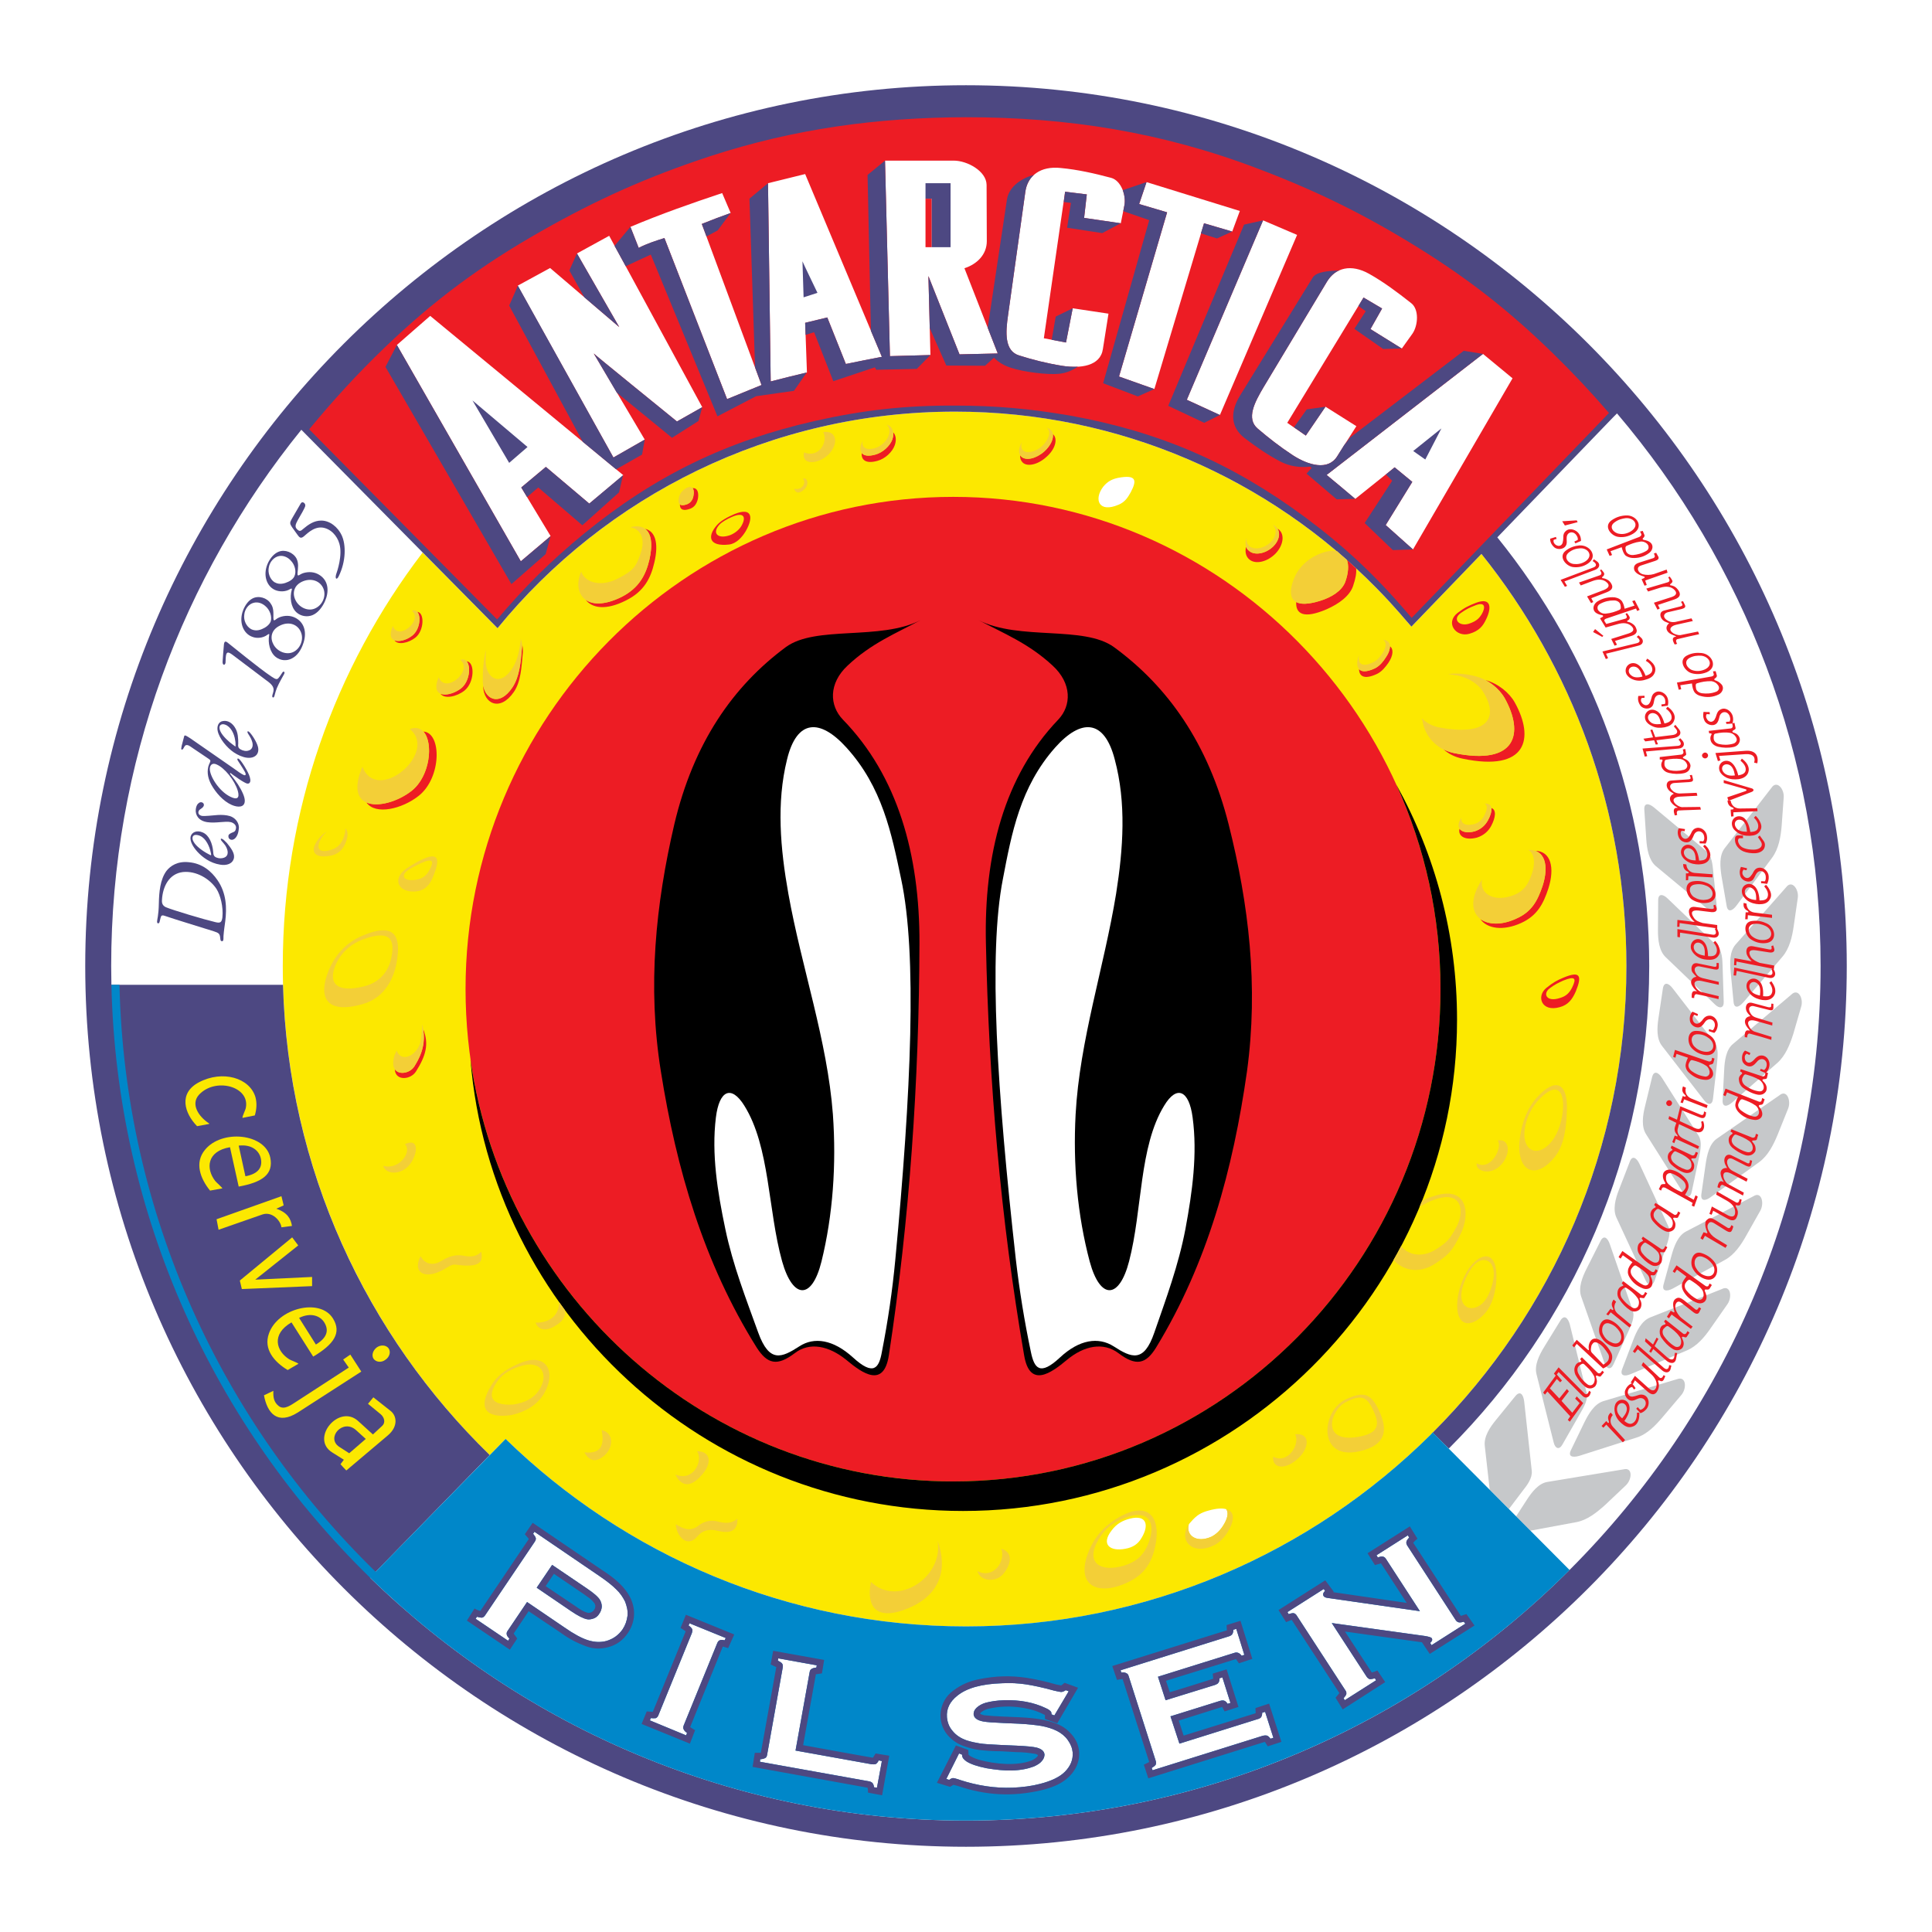 <?xml version="1.0" encoding="utf-8"?>
<!-- Generator: Adobe Illustrator 13.0.0, SVG Export Plug-In . SVG Version: 6.00 Build 14576)  -->
<!DOCTYPE svg PUBLIC "-//W3C//DTD SVG 1.0//EN" "http://www.w3.org/TR/2001/REC-SVG-20010904/DTD/svg10.dtd">
<svg version="1.0" id="Layer_1" xmlns="http://www.w3.org/2000/svg" xmlns:xlink="http://www.w3.org/1999/xlink" x="0px" y="0px"
	 width="192.756px" height="192.756px" viewBox="0 0 192.756 192.756" enable-background="new 0 0 192.756 192.756"
	 xml:space="preserve">
<g>
	<polygon fill-rule="evenodd" clip-rule="evenodd" fill="#FFFFFF" points="0,0 192.756,0 192.756,192.756 0,192.756 0,0 	"/>
	<path fill-rule="evenodd" clip-rule="evenodd" fill="#FFFFFF" d="M96.378,8.504c-48.39,0-87.874,39.484-87.874,87.874
		c0,48.39,39.484,87.874,87.874,87.874c48.39,0,87.874-39.484,87.874-87.874C184.252,47.988,144.768,8.504,96.378,8.504
		L96.378,8.504z"/>
	<path fill-rule="evenodd" clip-rule="evenodd" fill="#FCE800" d="M142.938,142.938c11.941-11.941,19.329-28.413,19.329-46.56
		c0-15.535-5.424-29.842-14.464-41.113l-6.985,7.254c-0.402-0.424-1.585-1.919-3.482-3.839
		c-10.646-10.848-25.578-17.61-42.051-17.61c-18.414,0-34.886,8.437-45.645,21.606l-7.477-7.544
		c-8.75,11.45-13.95,25.757-13.95,41.248c0,19.084,7.923,36.404,20.646,48.792l1.585-1.607
		c11.875,11.562,28.101,18.704,45.935,18.704c18.057,0,34.439-7.321,46.358-19.128l0.201-0.224V142.938L142.938,142.938z
		 M110.908,152.691c0.514-0.692,1.139-1.005,1.853-1.183c1.651-0.402,1.897,0.669,1.139,1.919c-0.357,0.625-0.871,0.96-1.63,1.094
		C110.752,154.812,109.814,154.098,110.908,152.691L110.908,152.691z M110.061,48.568c0.468-0.581,0.959-0.781,1.495-0.893
		c1.786-0.335,1.919,0.201,1.25,1.451c-0.29,0.513-0.559,0.959-1.205,1.228C109.636,51.202,109.101,49.841,110.061,48.568
		L110.061,48.568z M118.832,151.821c0.58-0.67,1.004-0.916,1.763-1.116c0.804-0.224,1.362-0.246,1.741-0.134
		c0.269,0.334,0.134,0.938-0.268,1.585c-0.312,0.513-0.715,0.914-1.205,1.16c-1.496,0.669-2.567-0.134-2.255-1.228
		C118.676,151.999,118.743,151.91,118.832,151.821L118.832,151.821z"/>
	<path fill-rule="evenodd" clip-rule="evenodd" fill="#4D4882" d="M96.378,8.504c-48.39,0-87.874,39.484-87.874,87.874
		c0,48.39,39.484,87.874,87.874,87.874c48.39,0,87.874-39.484,87.874-87.874C184.252,47.988,144.768,8.504,96.378,8.504
		L96.378,8.504z M11.115,98.253c0-0.625-0.022-1.25-0.022-1.875c0-20.222,7.12-38.859,18.972-53.501L49.64,62.675
		c10.758-13.169,27.23-21.606,45.645-21.606c16.473,0,31.404,6.763,42.051,17.61c1.897,1.92,3.08,3.415,3.482,3.839l6.985-7.254
		c9.04,11.271,14.464,25.579,14.464,41.113c0,18.146-7.388,34.618-19.329,46.56l1.607,1.585
		c12.343-12.343,19.998-29.374,19.998-48.145c0-16.182-5.691-31.047-15.155-42.765l11.562-11.986l0.379-0.379
		c12.655,14.887,20.312,34.149,20.312,55.13c0,46.961-38.323,85.263-85.263,85.263c-23.079,0-44.082-9.263-59.46-24.239
		l11.941-12.231c-12.32-11.986-20.132-28.57-20.624-46.917H11.115L11.115,98.253z"/>
	<path fill-rule="evenodd" clip-rule="evenodd" fill="#ED1C24" d="M95.106,49.573c-26.807,0-48.658,22.075-48.658,49.104
		c0,27.074,21.852,49.126,48.658,49.126c26.784,0,48.613-22.052,48.613-49.126C143.719,71.647,121.89,49.573,95.106,49.573
		L95.106,49.573z"/>
	<path fill-rule="evenodd" clip-rule="evenodd" d="M139.321,78.298c2.835,6.228,4.397,13.125,4.397,20.378
		c0,27.074-21.829,49.126-48.613,49.126c-24.441,0-44.774-18.347-48.167-42.095c2.054,25.154,23.347,45.042,49.149,45.042
		c27.119,0,49.282-22.03,49.282-49.016C145.37,93.253,143.183,85.262,139.321,78.298L139.321,78.298z"/>
	<path fill-rule="evenodd" clip-rule="evenodd" fill="#FCE800" d="M23.815,118.386c2.321-0.424,3.504-1.205,3.147-2.901
		c-0.513-2.411-4.843-2.835-6.517-0.76c-1.049,1.272-0.469,2.857,0.513,4.062l1.228-0.223c-0.022-0.09-0.603-0.603-0.714-0.737
		c-0.937-1.205-0.87-2.968,1.473-3.37L23.815,118.386L23.815,118.386z M24.485,117.358l-0.669-3.058
		c1.295-0.156,2.054,0.514,2.21,1.295C26.204,116.443,25.802,117.113,24.485,117.358L24.485,117.358z M34.551,146.71l4.151-3.505
		c1.049-0.893,0.893-1.964,0.246-2.455l-1.697-1.339l-0.535,0.647l1.25,1.026c0.402,0.335,0.513,0.87,0.156,1.183l-0.915,0.849
		l-1.451-1.317c-1.92-1.808-4.866,1.741-2.589,3.125l1.139,0.715l-0.335,0.446C34.172,146.308,34.351,146.509,34.551,146.71
		L34.551,146.71z M34.841,144.991l-1.004-0.647c-1.339-0.893,0.38-2.857,1.696-1.651l0.96,0.87L34.841,144.991L34.841,144.991z
		 M31.248,135.349c2.031-1.205,2.879-2.366,1.964-3.816c-1.294-2.076-5.513-1.005-6.383,1.518c-0.558,1.562,0.536,2.835,1.875,3.638
		l1.071-0.625c-0.044-0.089-0.781-0.356-0.915-0.446c-1.294-0.803-1.831-2.5,0.223-3.683L31.248,135.349L31.248,135.349z
		 M31.516,134.144l-1.674-2.656c1.183-0.58,2.121-0.201,2.522,0.469C32.811,132.692,32.677,133.451,31.516,134.144L31.516,134.144z
		 M34.797,136.442l-5.223,3.393c-0.469,0.29-1.206,0.893-1.764,0.446c-0.513-0.401-0.558-0.915-0.536-1.518l-0.938,0.446
		c0.335,1.786,1.339,2.991,3.371,1.719l6.339-4.085l-1.094-1.696l-0.714,0.491L34.797,136.442L34.797,136.442z M37.587,134.434
		c-0.402,0.312-0.536,0.804-0.312,1.139c0.246,0.334,0.781,0.401,1.183,0.089c0.402-0.268,0.558-0.781,0.312-1.139
		C38.524,134.188,37.989,134.144,37.587,134.434L37.587,134.434z M19.664,112.359l1.205-0.224v-0.045
		c-1.071-0.691-1.875-1.941-1.004-2.879c1.629-1.741,5.067-0.826,4.665,1.295c-0.022,0.223-0.379,0.87-0.335,1.026l1.228-0.246
		c0.179-0.603,0.223-1.205,0.067-1.808c-0.558-1.941-3.281-2.745-5.647-1.495C17.767,109.078,18.414,111.087,19.664,112.359
		L19.664,112.359z M31.137,128.317v-0.915l-5.669,0.269l4.286-3.415l-0.603-0.804l-5.223,4.308l0.201,0.849L31.137,128.317
		L31.137,128.317z M28.079,122.448l1.049-0.135c-0.112-0.714-0.447-1.339-1.562-1.719l0.736-0.334l-0.223-0.915l-6.473,2.299
		l0.201,1.049l4.353-1.518C27.164,120.818,28.012,121.823,28.079,122.448L28.079,122.448z"/>
	<path fill-rule="evenodd" clip-rule="evenodd" fill="#ED1C24" d="M48.211,68.411c0,0.022,0,0.067,0,0.089
		c0.044,1.674,1.652,2.566,3.058,0.535c0.714-1.049,0.759-2.5,0.893-3.906c0.022-0.312,0-0.58-0.067-0.804
		c0,0.112,0,0.224-0.022,0.357c-0.112,1.384-0.246,2.834-0.938,3.884C49.885,70.464,48.457,69.817,48.211,68.411L48.211,68.411z
		 M71.513,52.407c-1.004,1.161-0.736,2.143,1.228,1.92c0.736-0.089,1.317-0.759,1.651-1.317c0.781-1.339,0.692-2.456-1.116-1.719
		C72.607,51.582,71.915,51.938,71.513,52.407L71.513,52.407z M71.804,52.318c0.268-0.268,0.736-0.536,1.205-0.737
		c1.205-0.536,1.473,0,0.96,0.893c-0.224,0.38-0.625,0.714-1.116,0.915C71.581,53.836,71,53.167,71.804,52.318L71.804,52.318z
		 M145.415,61.157c-1.25,0.982-0.156,2.455,1.183,2.076c1.005-0.29,1.362-0.803,1.652-1.406c0.58-1.16,0.558-2.254-0.96-1.696
		C146.554,60.42,146.151,60.599,145.415,61.157L145.415,61.157z M145.75,61.157c0.535-0.379,0.826-0.513,1.384-0.736
		c1.071-0.446,1.094,0.179,0.691,0.87c-0.223,0.357-0.49,0.67-1.205,0.916C145.639,62.563,144.835,61.804,145.75,61.157
		L145.75,61.157z M156.039,97.517c-0.714,0.29-1.094,0.513-1.763,1.049c-1.027,0.848-0.469,2.433,1.339,1.919
		c0.826-0.223,1.25-0.759,1.607-1.584C157.869,97.315,157.624,96.869,156.039,97.517L156.039,97.517z M155.973,97.829
		c1.183-0.469,1.339-0.246,0.87,0.714c-0.268,0.514-0.58,0.848-1.205,1.026c-1.339,0.447-1.763-0.424-1.005-0.981
		C155.146,98.208,155.437,98.074,155.973,97.829L155.973,97.829z M48.211,68.411c0-0.022,0-0.045-0.022-0.067
		C48.211,68.366,48.211,68.389,48.211,68.411L48.211,68.411z M135.304,56.715c-0.29-0.291-0.625-0.581-0.937-0.871
		c0.2,0.536,0.178,1.294-0.156,2.232c-0.357,0.893-1.362,1.518-2.522,1.875c-1.161,0.357-1.92,0.357-2.366,0.112
		c-0.067,1.183,0.736,1.718,3.058,0.714c1.206-0.536,2.276-1.317,2.611-2.299C135.237,57.764,135.349,57.184,135.304,56.715
		L135.304,56.715z M127.559,52.809c-0.044-0.022-0.066-0.044-0.111-0.067c0.335,0.491,0.156,1.25-0.446,1.808
		c-0.736,0.692-1.808,0.893-2.366,0.424c-0.156-0.112-0.268-0.268-0.312-0.424c-0.134,0.513-0.021,1.004,0.357,1.294
		c0.625,0.491,1.786,0.201,2.589-0.625C128.05,54.394,128.206,53.3,127.559,52.809L127.559,52.809z M105.083,43.345l-0.045-0.044
		c0.089,0.491-0.223,1.183-0.849,1.741c-0.803,0.714-1.83,0.959-2.299,0.513c-0.044-0.045-0.066-0.089-0.111-0.134
		c-0.022,0.291,0.067,0.536,0.245,0.715c0.47,0.468,1.54,0.223,2.389-0.559C105.283,44.818,105.552,43.814,105.083,43.345
		L105.083,43.345z M85.977,45.198c-0.067,0.647,0.357,1.116,1.562,0.781c0.759-0.201,1.496-0.871,1.741-1.585
		c0.179-0.536,0.089-1.004-0.179-1.272c0.044,0.201,0.022,0.447-0.067,0.714c-0.246,0.67-0.959,1.317-1.696,1.518
		C86.624,45.555,86.178,45.466,85.977,45.198L85.977,45.198z M67.831,50.332c0,0.581,0.424,0.647,1.027,0.424
		c0.491-0.179,0.692-0.603,0.781-1.049c0.089-0.625-0.089-1.049-0.536-1.004c0.111,0.156,0.156,0.402,0.089,0.714
		c-0.044,0.379-0.246,0.737-0.647,0.893C68.232,50.421,67.987,50.443,67.831,50.332L67.831,50.332z M58.434,59.84
		c0.625,0.826,1.986,1.094,4.018,0.067c1.808-0.893,2.477-2.232,2.834-3.794c0.469-2.009,0.044-3.125-0.915-3.348
		c0.58,0.446,0.781,1.473,0.424,3.058c-0.357,1.518-1.026,2.834-2.768,3.728C60.354,60.375,59.148,60.353,58.434,59.84L58.434,59.84
		z M135.594,66.759c0,0.647,0.447,1.116,1.809,0.469c0.491-0.246,0.848-0.714,1.115-1.094c0.492-0.736,0.536-1.384,0.157-1.652
		c0,0.291-0.112,0.692-0.402,1.094c-0.245,0.402-0.603,0.848-1.071,1.094C136.309,67.094,135.817,67.027,135.594,66.759
		L135.594,66.759z M145.906,75.687c6.45,1.362,7.209-2.031,5.223-5.602c-0.535-0.96-1.629-1.875-2.924-2.232
		c0.849,0.446,1.518,1.116,1.92,1.808c1.941,3.482,1.205,6.763-5.089,5.468c-0.38-0.089-0.715-0.223-1.027-0.379
		C144.5,75.196,145.125,75.531,145.906,75.687L145.906,75.687z M145.616,82.696c-0.179,0.736,0.58,1.183,1.741,0.871
		c0.646-0.201,1.138-0.625,1.428-1.183c0.446-0.848,0.514-1.585,0.022-1.764c0.022,0.313-0.089,0.759-0.356,1.228
		c-0.269,0.491-0.692,0.893-1.317,1.093C146.397,83.142,145.861,83.008,145.616,82.696L145.616,82.696z M151.754,92.092
		c1.629-0.736,2.232-1.941,2.724-3.437c0.669-2.098,0.245-3.728-1.295-3.772c1.049,0.379,1.272,1.785,0.714,3.526
		c-0.491,1.428-1.049,2.567-2.656,3.259c-1.428,0.669-2.768,0.603-3.549,0.022C148.361,92.673,149.99,92.896,151.754,92.092
		L151.754,92.092z M39.395,106.667v0.09c0.112,1.116,1.585,0.96,2.099,0.156c1.004-1.585,1.317-2.745,0.736-4.219
		c0.179,1.205,0,2.299-0.893,3.705C40.913,107.069,39.797,107.292,39.395,106.667L39.395,106.667z M41.627,61.045
		c0.402,0.447,0.268,1.764-0.491,2.366c-0.513,0.424-1.317,0.67-1.786,0.469c0.335,0.513,1.429,0.268,2.098-0.268
		C42.341,62.898,42.363,61.09,41.627,61.045L41.627,61.045z M42.252,72.986c1.004,1.116,0.669,4.442-1.183,5.915
		c-1.339,1.049-3.348,1.674-4.509,1.161c0.893,1.294,3.571,0.647,5.223-0.669C44.06,77.584,44.082,73.121,42.252,72.986
		L42.252,72.986z M46.56,65.978c0.446,0.513,0.291,2.031-0.558,2.701c-0.625,0.469-1.518,0.759-2.053,0.536
		c0.402,0.558,1.629,0.29,2.388-0.312C47.363,68.076,47.385,66.045,46.56,65.978L46.56,65.978z"/>
	<path fill-rule="evenodd" clip-rule="evenodd" fill="#ED1C24" d="M81.267,42.006c4.844-1.094,9.04-1.562,14.017-1.54
		c4.062,0,7.499,0.312,11.518,1.004c8.883,1.607,16.093,4.731,23.347,10.089c3.973,2.946,7.053,5.825,10.267,9.597l0.425,0.491
		l19.686-20.445c-1.875-2.165-3.549-3.951-5.603-5.959c-4.285-4.174-8.28-7.321-13.369-10.49
		c-5.356-3.326-10.155-5.692-16.048-7.924c-9.598-3.66-19.039-5.133-29.128-5.133c-8.883,0.022-17.164,1.161-25.512,3.884
		c-6.183,2.031-11.25,4.285-16.896,7.499c-5.937,3.371-10.625,6.83-15.557,11.562c-2.79,2.679-5.089,5.201-7.566,8.191
		l18.749,18.972c2.79-3.303,5.379-5.87,8.705-8.593C65.331,47.475,72.429,44.015,81.267,42.006L81.267,42.006z"/>
	<path fill-rule="evenodd" clip-rule="evenodd" fill="#4D4882" d="M22.99,77.116c0.201,0.156,0.379,0.29,0.558,0.402
		c0.357,0.268,0.759,0.513,1.004,0.625c0.268,0.111,0.447-0.022,0.424-0.357c-0.044-0.357-0.201-0.647-0.379-0.982
		c-0.246-0.446-0.536-0.893-0.737-1.071c-0.134-0.112-0.223-0.045-0.156,0.111c0.089,0.156,0.536,0.804,0.736,1.183
		c0.134,0.268,0.067,0.379-0.134,0.29c-0.246-0.111-0.581-0.357-0.982-0.647l-3.571-2.477c-0.491-0.357-1.094-0.759-1.228-0.804
		c-0.089-0.022-0.134-0.022-0.156,0.089l-0.245,0.938c-0.022,0.111-0.045,0.246-0.045,0.29c0,0.067,0.067,0.112,0.134,0.067
		c0.089-0.067,0.134-0.224,0.223-0.335c0.089-0.134,0.201-0.111,0.313-0.089c0.089,0.022,0.379,0.201,0.58,0.357l1.294,0.871
		c0.312,0.223,0.447,0.246,0.312,0.513c-0.067,0.112-0.111,0.268-0.156,0.402c-0.156,0.67,0.022,1.272,0.312,1.808
		c0.424,0.759,1.161,1.63,2.031,2.009c0.625,0.268,1.228,0.245,1.294-0.312c0.067-0.446-0.312-1.161-0.692-1.764
		c-0.223-0.312-0.469-0.669-0.781-1.049L22.99,77.116L22.99,77.116z M21.605,76.268c0.804,0.335,1.808,1.585,2.121,2.634
		c0.201,0.714-0.044,0.938-0.759,0.58c-1.138-0.558-2.076-2.098-2.031-2.812C20.958,76.29,21.227,76.089,21.605,76.268
		L21.605,76.268z M22.298,93.387c0.044-0.581,0.111-0.982,0.178-1.496c0.157-1.272,0.134-2.768-0.781-4.084
		c-0.58-0.848-1.495-1.674-2.879-1.786c-1.094-0.112-1.808,0.357-2.209,0.87c-0.625,0.849-0.737,2.121-0.759,3.237
		c-0.022,1.228-0.178,1.607-0.178,1.83c0,0.201,0.178,0.223,0.245,0.044c0.045-0.134,0.089-0.424,0.134-0.513
		c0.045-0.179,0.179-0.201,0.469-0.089c0.959,0.335,3.348,1.049,4.821,1.518c0.491,0.156,0.581,0.246,0.625,0.603
		c0.022,0.134,0.022,0.268,0.067,0.334c0.067,0.067,0.179,0.067,0.223,0C22.298,93.789,22.298,93.588,22.298,93.387L22.298,93.387z
		 M21.494,92.003c-1.138-0.268-4.285-1.205-4.955-1.495c-0.312-0.156-0.402-0.379-0.379-0.714c0.067-1.339,0.714-2.634,2.098-2.79
		c1.317-0.134,2.678,0.669,3.348,1.696c0.38,0.603,0.692,1.786,0.581,2.834C22.119,92.048,21.963,92.115,21.494,92.003
		L21.494,92.003z M23.347,85.575c0.067-0.491-0.335-1.005-0.714-1.473c-0.179-0.179-0.357-0.38-0.514-0.424
		c-0.067-0.022-0.111,0.022-0.089,0.089c0.045,0.134,0.223,0.268,0.446,0.58c0.313,0.491,0.38,1.049-0.134,1.228
		c-0.178,0.067-0.469,0.089-0.692,0c-0.357-0.112-0.357-0.335-0.379-0.581c-0.067-0.826-0.402-1.674-1.049-1.942
		c-0.558-0.246-1.094-0.044-1.206,0.424c-0.089,0.446,0.246,1.026,0.67,1.496c0.491,0.536,1.272,1.138,2.276,1.294
		C22.588,86.378,23.235,86.2,23.347,85.575L23.347,85.575z M21.07,85.285l-0.045,0.045c0,0-0.736-0.335-1.294-0.848
		c-0.223-0.201-0.447-0.469-0.514-0.737c-0.067-0.334,0.134-0.513,0.514-0.424c0.334,0.067,0.603,0.29,0.781,0.536
		C20.981,84.481,21.07,85.285,21.07,85.285L21.07,85.285z M25.735,74.504c-0.134-0.513-0.647-1.294-0.893-1.496
		c-0.112-0.089-0.201-0.044-0.134,0.112c0.045,0.111,0.313,0.446,0.424,0.803c0.156,0.402,0.089,0.849-0.335,0.96
		c-0.246,0.089-0.58,0.022-0.826-0.134s-0.223-0.357-0.201-0.558c0-0.514-0.022-1.094-0.29-1.54
		c-0.246-0.447-0.692-0.804-1.228-0.714c-0.469,0.067-0.625,0.536-0.536,0.982c0.156,0.759,0.916,1.674,1.607,2.143
		c0.402,0.268,0.893,0.491,1.317,0.536C25.422,75.687,25.914,75.241,25.735,74.504L25.735,74.504z M23.503,74.437l-0.022,0.045
		c-0.224-0.156-0.402-0.312-0.581-0.446c-0.469-0.402-0.982-0.96-1.004-1.406c-0.022-0.312,0.246-0.446,0.558-0.335
		c0.58,0.201,0.915,0.916,1.004,1.54C23.503,74.036,23.503,74.236,23.503,74.437L23.503,74.437z M23.838,82.517
		c-0.045-0.581-0.469-0.959-0.893-1.094c-0.357-0.112-0.826-0.134-1.205-0.112c-0.647,0.045-1.25,0.134-1.607,0.089
		c-0.201-0.044-0.379-0.178-0.335-0.401c0.044-0.246,0.268-0.268,0.446-0.469c0.179-0.2,0.089-0.401-0.067-0.468
		s-0.29,0-0.379,0.089c-0.178,0.134-0.246,0.401-0.268,0.625c-0.045,0.558,0.29,1.116,1.138,1.25c0.893,0.134,1.786-0.134,2.366,0
		c0.335,0.089,0.603,0.357,0.491,0.692c-0.044,0.246-0.201,0.291-0.379,0.357c-0.201,0.089-0.379,0.179-0.357,0.379
		c0,0.201,0.156,0.335,0.357,0.335c0.335-0.022,0.58-0.446,0.647-0.871C23.815,82.785,23.838,82.651,23.838,82.517L23.838,82.517z
		 M26.449,67.786c0.424,0.312,0.848,0.603,0.848,1.026c0,0.223-0.111,0.447-0.134,0.603c-0.022,0.179,0.111,0.224,0.179,0.112
		c0.067-0.112,0.089-0.379,0.268-0.848c0.29-0.67,0.491-0.959,0.737-1.429c0.111-0.223-0.045-0.312-0.156-0.178
		c-0.067,0.089-0.268,0.424-0.357,0.513c-0.179,0.246-0.29,0.224-0.759-0.089c-1.272-0.848-3.772-2.924-4.353-3.37
		c-0.223-0.179-0.335-0.156-0.379,0.156c-0.044,0.335-0.112,1.451-0.134,1.719c-0.022,0.379,0.223,0.424,0.29,0.134
		c0.022-0.179,0-0.424,0.045-0.714c0.067-0.446,0.268-0.379,0.714-0.044L26.449,67.786L26.449,67.786z M29.128,65.688
		c0.536-0.268,0.915-0.848,1.116-1.451c0.357-0.982,0.223-2.031-0.714-2.566c-0.558-0.312-1.161-0.268-1.629-0.089
		c-0.223,0.089-0.357,0.201-0.446,0.268c-0.111,0.089-0.179,0.044-0.179-0.201c0-0.514,0.045-1.004-0.268-1.429
		c-0.357-0.58-1.205-0.826-1.808-0.513c-0.446,0.223-0.759,0.714-0.937,1.161c-0.469,1.183,0,2.366,0.937,2.678
		c0.402,0.156,1.027,0.134,1.496-0.223c0.134-0.111,0.201-0.067,0.156,0.067c-0.134,0.737,0.067,1.696,0.669,2.165
		C28.012,65.933,28.637,65.956,29.128,65.688L29.128,65.688z M27.9,62.429c0.96-0.491,1.853-0.111,2.143,0.692
		c0.268,0.714-0.089,1.585-0.759,1.919c-0.669,0.335-1.584,0-1.986-0.714C26.94,63.701,27.007,62.875,27.9,62.429L27.9,62.429z
		 M25.355,60.13c0.402-0.089,0.826,0.067,1.139,0.357c0.424,0.357,0.669,1.027,0.513,1.518c-0.134,0.335-0.491,0.603-0.871,0.759
		c-0.469,0.201-0.826,0.134-1.094,0c-0.469-0.268-0.759-0.871-0.669-1.451C24.418,60.8,24.797,60.242,25.355,60.13L25.355,60.13z
		 M31.159,61.38c0.558-0.223,0.982-0.781,1.25-1.361c0.424-0.938,0.402-2.009-0.469-2.611c-0.536-0.379-1.138-0.379-1.629-0.246
		c-0.223,0.067-0.357,0.156-0.469,0.223c-0.111,0.067-0.178,0.022-0.156-0.223c0.045-0.491,0.134-0.982-0.111-1.451
		c-0.335-0.603-1.139-0.915-1.764-0.669c-0.468,0.179-0.826,0.625-1.049,1.072c-0.558,1.138-0.223,2.343,0.67,2.745
		c0.401,0.179,1.026,0.223,1.518-0.089c0.156-0.089,0.201-0.045,0.156,0.089c-0.201,0.714-0.112,1.696,0.469,2.232
		C30.021,61.492,30.646,61.581,31.159,61.38L31.159,61.38z M30.244,57.987c0.982-0.379,1.853,0.089,2.076,0.893
		c0.201,0.759-0.245,1.584-0.959,1.853c-0.692,0.268-1.562-0.156-1.897-0.893C29.15,59.17,29.306,58.367,30.244,57.987
		L30.244,57.987z M29.105,51.782c-0.201,0.357-0.201,0.469,0.022,0.804l0.513,0.714c0.223,0.312,0.334,0.446,0.603,0.268
		c0.291-0.201,0.96-1.004,1.875-0.938c0.871,0.089,1.518,0.826,1.741,1.607c0.335,1.138-0.201,2.723-0.334,3.102
		c-0.112,0.447,0.089,0.536,0.268,0.157c0.737-1.496,0.737-3.169,0.29-4.107c-0.357-0.759-1.138-1.451-2.031-1.451
		c-0.737,0-1.295,0.402-1.853,0.871c-0.134,0.134-0.29,0.223-0.446,0.089c-0.134-0.089-0.201-0.179-0.246-0.29
		c-0.044-0.156,0-0.29,0.067-0.446c0.134-0.313,0.58-1.005,0.781-1.429c0.134-0.246,0.156-0.424-0.045-0.58
		c-0.112-0.067-0.223-0.067-0.312,0.089L29.105,51.782L29.105,51.782z M27.922,55.465c0.402-0.044,0.826,0.156,1.094,0.469
		c0.402,0.401,0.58,1.094,0.357,1.562c-0.134,0.312-0.513,0.535-0.915,0.669c-0.491,0.156-0.826,0.067-1.094-0.089
		c-0.446-0.312-0.669-0.938-0.536-1.518C26.918,56.068,27.342,55.532,27.922,55.465L27.922,55.465z"/>
	<path fill-rule="evenodd" clip-rule="evenodd" fill="#C6C8CA" d="M170.458,90.775c0.469,0.402,0.893,0.268,0.826-0.334
		l-0.357-3.527c-0.066-0.692-0.156-1.54-0.669-1.986l-5.246-4.375c-0.513-0.424-1.004-0.468-0.959,0.224l0.2,3.013
		c0.067,0.915,0.246,2.009,0.938,2.611L170.458,90.775L170.458,90.775z M176.73,78.611l-4.665,6.026
		c-0.559,0.736-0.446,1.853-0.312,2.768l0.514,2.969c0.111,0.692,0.58,0.513,0.981-0.022l3.571-4.799
		c0.647-0.893,0.849-2.076,0.938-3.169l0.201-2.79C178.047,78.723,177.266,77.785,176.73,78.611L176.73,78.611z M178.203,88.521
		l-5.044,5.714c-0.603,0.692-0.581,1.83-0.491,2.723l0.29,3.014c0.067,0.691,0.535,0.535,0.982,0.022l3.884-4.531
		c0.714-0.826,0.981-1.986,1.138-3.08l0.402-2.79C179.498,88.745,178.783,87.74,178.203,88.521L178.203,88.521z M171.128,100.239
		c0.446,0.424,0.87,0.335,0.848-0.29l-0.111-3.549c-0.022-0.692-0.045-1.54-0.536-2.009l-4.933-4.732
		c-0.469-0.469-0.959-0.536-0.959,0.156l-0.022,3.036c0,0.915,0.111,2.031,0.781,2.656L171.128,100.239L171.128,100.239z
		 M178.717,99.235l-5.804,4.91c-0.714,0.58-0.848,1.696-0.893,2.634l-0.156,3.013c-0.022,0.715,0.469,0.625,0.982,0.179l4.486-3.929
		c0.803-0.714,1.25-1.83,1.584-2.879l0.781-2.701C179.967,99.637,179.408,98.543,178.717,99.235L178.717,99.235z M170.034,109.792
		c0.379,0.491,0.804,0.469,0.87-0.156l0.402-3.526c0.066-0.714,0.179-1.54-0.246-2.098l-4.174-5.401
		c-0.401-0.536-0.87-0.692-0.981,0.021l-0.446,2.991c-0.135,0.915-0.201,2.009,0.356,2.723L170.034,109.792L170.034,109.792z
		 M177.533,109.279l-6.249,4.329c-0.759,0.536-0.982,1.652-1.116,2.567l-0.424,2.969c-0.09,0.714,0.401,0.691,0.938,0.29
		l4.821-3.482c0.893-0.646,1.428-1.718,1.853-2.745l1.049-2.611C178.717,109.814,178.271,108.654,177.533,109.279L177.533,109.279z
		 M167.914,118.988c0.312,0.535,0.759,0.535,0.87-0.09l0.736-3.459c0.134-0.692,0.312-1.518-0.044-2.121l-3.661-5.78
		c-0.356-0.558-0.804-0.759-0.981-0.09l-0.715,2.946c-0.223,0.893-0.379,2.009,0.111,2.769L167.914,118.988L167.914,118.988z
		 M174.944,119.346l-6.74,3.526c-0.804,0.424-1.183,1.473-1.429,2.365l-0.804,2.925c-0.179,0.669,0.312,0.714,0.915,0.401
		l5.201-2.856c0.959-0.514,1.629-1.519,2.164-2.479l1.385-2.455C176.038,120.015,175.748,118.832,174.944,119.346L174.944,119.346z
		 M164.187,127.76c0.268,0.558,0.669,0.625,0.893,0.022l1.139-3.349c0.223-0.669,0.513-1.473,0.223-2.098l-2.879-6.228
		c-0.29-0.603-0.715-0.87-0.96-0.2l-1.094,2.834c-0.335,0.849-0.625,1.942-0.224,2.768L164.187,127.76L164.187,127.76z
		 M171.797,128.608l-7.164,2.834c-0.87,0.357-1.361,1.384-1.696,2.276l-1.094,2.88c-0.245,0.67,0.245,0.759,0.87,0.491l5.558-2.344
		c1.027-0.424,1.809-1.361,2.434-2.276l1.651-2.366C172.847,129.39,172.646,128.162,171.797,128.608L171.797,128.608z
		 M160.079,135.996c0.201,0.603,0.625,0.714,0.893,0.134l1.496-3.304c0.29-0.646,0.67-1.428,0.424-2.098l-2.276-6.584
		c-0.224-0.67-0.625-0.96-0.938-0.313l-1.384,2.746c-0.425,0.848-0.849,1.896-0.536,2.79L160.079,135.996L160.079,135.996z
		 M167.311,137.603l-7.343,2.188c-0.915,0.29-1.473,1.272-1.897,2.121l-1.339,2.768c-0.312,0.647,0.156,0.759,0.804,0.58l5.736-1.83
		c1.071-0.335,1.919-1.228,2.634-2.076l1.853-2.188C168.315,138.496,168.227,137.246,167.311,137.603L167.311,137.603z
		 M155.013,143.92c0.156,0.625,0.558,0.759,0.87,0.2l1.786-3.124c0.356-0.625,0.804-1.384,0.625-2.054l-1.674-6.808
		c-0.179-0.647-0.559-1.005-0.938-0.38l-1.607,2.611c-0.491,0.804-1.004,1.809-0.781,2.724L155.013,143.92L155.013,143.92z
		 M148.629,148.629l1.92,1.92l1.384-1.83c0.446-0.559,0.96-1.25,0.893-1.965l-0.759-6.941c-0.089-0.691-0.401-1.094-0.87-0.535
		l-1.942,2.388c-0.603,0.736-1.228,1.652-1.116,2.611L148.629,148.629L148.629,148.629z M151.263,151.285l1.429,1.429l4.575-0.849
		c1.094-0.201,2.031-0.96,2.857-1.696l2.076-1.964c0.646-0.603,0.714-1.853-0.224-1.607l-7.566,1.25
		c-0.915,0.134-1.607,1.05-2.12,1.853L151.263,151.285L151.263,151.285z"/>
	<path fill-rule="evenodd" clip-rule="evenodd" fill="#ED1C24" d="M170.904,66.982l0.067,0.246c0.066,0.156-0.089,0.246-0.224,0.268
		l-3.438,0.603l0.179,0.714l0.246-0.044l-0.09-0.402l1.161-0.179c0.045,0.38,0.111,0.692,0.29,0.916
		c0.156,0.178,0.38,0.29,0.58,0.334c0.559,0.156,1.184,0.156,1.809-0.156c0.379-0.201,0.58-0.691,0.245-1.027
		c-0.179-0.201-0.402-0.312-0.603-0.379c-0.111-0.022-0.111-0.134-0.045-0.178c0.156-0.089,0.245-0.201,0.201-0.335l-0.112-0.402
		L170.904,66.982L170.904,66.982z M171.217,69.014c-0.513,0.201-0.981,0.201-1.384,0.156c-0.335-0.045-0.603-0.246-0.625-0.514
		c-0.022-0.201-0.089-0.446,0.134-0.491c0.425-0.134,0.894-0.223,1.429-0.201c0.246,0.044,0.469,0.156,0.625,0.379
		c0.067,0.089,0.111,0.179,0.111,0.312C171.507,68.768,171.418,68.946,171.217,69.014L171.217,69.014z M175.814,109.547
		l-0.066,0.268c-0.045,0.134-0.223,0.134-0.335,0.067l-3.259-1.272l-0.223,0.647l0.223,0.111l0.156-0.38l1.094,0.447
		c-0.179,0.334-0.29,0.646-0.268,0.915c0.045,0.245,0.156,0.424,0.29,0.58c0.401,0.446,0.938,0.736,1.629,0.804
		c0.447,0.045,0.849-0.246,0.759-0.715c-0.044-0.245-0.178-0.469-0.312-0.603c-0.067-0.089,0-0.156,0.066-0.179
		c0.179,0,0.312-0.044,0.357-0.178l0.134-0.38L175.814,109.547L175.814,109.547z M174.967,111.399
		c-0.536-0.112-0.915-0.357-1.25-0.603c-0.268-0.201-0.379-0.514-0.245-0.759c0.089-0.179,0.178-0.402,0.379-0.357
		c0.446,0.156,0.871,0.312,1.317,0.625c0.179,0.134,0.29,0.357,0.335,0.625c0,0.089-0.022,0.223-0.09,0.312
		C175.347,111.354,175.19,111.444,174.967,111.399L174.967,111.399z M166.084,122.805c0.312,0.156,0.646,0.111,0.893-0.111
		c0.111-0.111,0.178-0.268,0.178-0.469c0.022-0.246-0.089-0.401-0.2-0.58c-0.045-0.09-0.022-0.156,0.067-0.156
		c0.178,0,0.334,0.066,0.401-0.045l0.223-0.446l-0.223-0.134l-0.09,0.223c-0.066,0.111-0.2,0.179-0.312,0.09l-1.854-1.161
		l-0.134,0.201l0.111,0.111c0.09,0.09,0.045,0.134-0.066,0.179c-0.201,0.089-0.335,0.268-0.401,0.514
		c-0.045,0.29,0.044,0.58,0.223,0.804C165.235,122.225,165.615,122.582,166.084,122.805L166.084,122.805z M166.284,122.537
		c-0.514-0.224-0.848-0.536-1.116-0.849c-0.223-0.245-0.245-0.58-0.089-0.803c0.111-0.135,0.268-0.357,0.446-0.246
		c0.38,0.224,0.781,0.469,1.161,0.849c0.156,0.179,0.245,0.424,0.2,0.691c-0.022,0.111-0.044,0.201-0.134,0.29
		C166.642,122.56,166.485,122.604,166.284,122.537L166.284,122.537z M164.722,126.197c0.312,0.179,0.67,0.134,0.915-0.089
		c0.111-0.09,0.179-0.269,0.179-0.446c0.022-0.246-0.067-0.425-0.156-0.603c-0.066-0.09-0.022-0.156,0.067-0.134
		c0.156,0,0.312,0.066,0.379-0.045l0.246-0.447l-0.201-0.111l-0.111,0.201c-0.067,0.134-0.201,0.156-0.312,0.089l-1.809-1.228
		l-0.134,0.179l0.09,0.134c0.089,0.09,0.044,0.112-0.045,0.156c-0.224,0.09-0.38,0.246-0.424,0.491
		c-0.067,0.312,0,0.603,0.179,0.849C163.896,125.595,164.275,125.952,164.722,126.197L164.722,126.197z M164.945,125.93
		c-0.491-0.245-0.826-0.559-1.071-0.87c-0.224-0.269-0.246-0.604-0.067-0.804c0.111-0.156,0.268-0.357,0.424-0.246
		c0.402,0.246,0.804,0.491,1.161,0.894c0.156,0.178,0.201,0.446,0.156,0.691c0,0.112-0.045,0.224-0.134,0.312
		C165.324,125.975,165.146,126.019,164.945,125.93L164.945,125.93z M172.199,72.026c0.022,0.089,0.022,0.134,0.045,0.201
		c0.2,0,0.379-0.022,0.58-0.044l0.045,0.223c0.021,0.134-0.045,0.246-0.179,0.268l-2.21,0.246l0.045,0.246h0.156
		c0.111,0.022,0.111,0.089,0.044,0.179c-0.111,0.201-0.111,0.424,0,0.669c0.157,0.268,0.402,0.424,0.692,0.491
		c0.491,0.111,1.026,0.134,1.54,0.022c0.335-0.067,0.58-0.312,0.625-0.647c0.022-0.156-0.022-0.312-0.134-0.469
		c-0.156-0.223-0.335-0.268-0.536-0.335c-0.066-0.044-0.111-0.111-0.022-0.179c0.135-0.089,0.291-0.134,0.269-0.268l-0.112-0.514
		l-0.2,0.045c0.089-0.223,0.089-0.491,0.022-0.736c-0.135-0.469-0.67-0.871-1.139-0.67c-0.29,0.112-0.402,0.335-0.469,0.558
		c-0.045,0.179-0.111,0.335-0.201,0.491c-0.223,0.334-0.625,0.245-0.781-0.112c-0.111-0.179-0.066-0.335,0-0.446
		c0.111,0,0.201,0.022,0.312,0.022c0-0.089-0.022-0.156-0.022-0.223c-0.2,0-0.401,0-0.603-0.022
		c-0.066,0.268-0.066,0.603,0.135,0.959c0.268,0.402,0.981,0.536,1.249,0.089c0.135-0.201,0.156-0.424,0.224-0.647
		c0.223-0.558,0.893-0.469,1.026,0.134c0.045,0.156,0.045,0.29-0.044,0.446C172.444,72.004,172.333,72.004,172.199,72.026
		L172.199,72.026z M172.936,74.192c-0.535,0.156-1.004,0.134-1.406,0.044c-0.312-0.067-0.558-0.29-0.558-0.58
		c0-0.179-0.022-0.446,0.2-0.469c0.447-0.089,0.916-0.156,1.451-0.067c0.224,0.044,0.424,0.178,0.58,0.424
		c0.045,0.089,0.09,0.201,0.067,0.312S173.159,74.125,172.936,74.192L172.936,74.192z M170.279,90.083
		c1.272-0.134,1.049-1.562,0.09-1.964c-0.424-0.179-0.915-0.29-1.518-0.179c-0.916,0.201-0.625,1.406-0.045,1.808
		C169.208,89.994,169.699,90.151,170.279,90.083L170.279,90.083z M170.168,89.771c-0.446,0.067-0.826-0.067-1.161-0.268
		c-0.468-0.312-0.646-1.116,0.067-1.25c0.469-0.089,0.849-0.022,1.205,0.134C171.017,88.7,171.15,89.682,170.168,89.771
		L170.168,89.771z M170.949,94.034c0.268,0.312,0.446,0.692,0.29,1.071c-0.134,0.312-0.491,0.312-0.826,0.29
		c-0.022-0.759-0.178-1.227-0.49-1.495c-0.559-0.491-1.317-0.045-1.228,0.669c0.044,0.268,0.223,0.536,0.49,0.759
		c0.357,0.291,0.76,0.402,1.161,0.424c0.401,0.022,0.804,0,1.071-0.357c0.156-0.201,0.246-0.468,0.111-0.848
		c-0.089-0.29-0.245-0.491-0.401-0.669L170.949,94.034L170.949,94.034z M170.079,95.351c-0.447-0.067-0.804-0.223-0.982-0.491
		c-0.357-0.581,0.179-1.072,0.691-0.67C170.057,94.414,170.123,94.793,170.079,95.351L170.079,95.351z M176.083,94.102
		c1.272-0.067,1.116-1.518,0.201-1.965c-0.425-0.2-0.916-0.334-1.519-0.245c-0.915,0.134-0.714,1.339-0.134,1.786
		C175.012,93.945,175.503,94.146,176.083,94.102L176.083,94.102z M175.971,93.789c-0.445,0.022-0.825-0.111-1.115-0.334
		c-0.469-0.335-0.604-1.161,0.111-1.272c0.469-0.067,0.848,0.044,1.183,0.201C176.887,92.74,176.976,93.722,175.971,93.789
		L175.971,93.789z M176.529,98.052c0.245,0.335,0.401,0.736,0.223,1.094c-0.156,0.312-0.513,0.268-0.848,0.245
		c0.045-0.759-0.09-1.25-0.401-1.518c-0.536-0.513-1.317-0.134-1.251,0.581c0.022,0.29,0.201,0.558,0.447,0.803
		c0.334,0.312,0.736,0.446,1.138,0.514c0.402,0.045,0.781,0.022,1.094-0.335c0.156-0.2,0.246-0.446,0.156-0.848
		c-0.089-0.29-0.223-0.491-0.356-0.692L176.529,98.052L176.529,98.052z M175.592,99.324c-0.469-0.089-0.804-0.268-0.96-0.559
		c-0.335-0.58,0.246-1.049,0.715-0.625C175.614,98.364,175.659,98.766,175.592,99.324L175.592,99.324z M175.659,106.645
		c-0.022,0.067-0.045,0.112-0.067,0.179c0.179,0.067,0.379,0.157,0.536,0.224l-0.022,0.179c-0.022,0.134-0.156,0.2-0.291,0.156
		l-2.143-0.715l-0.066,0.224l0.156,0.09c0.089,0.066,0.066,0.134-0.022,0.2c-0.179,0.134-0.29,0.335-0.246,0.58
		c0.022,0.312,0.179,0.603,0.425,0.781c0.424,0.312,0.893,0.559,1.429,0.67c0.356,0.067,0.669-0.045,0.848-0.335
		c0.067-0.134,0.09-0.312,0.045-0.491c-0.067-0.245-0.201-0.379-0.357-0.535c-0.067-0.067-0.067-0.156,0.045-0.179
		c0.156-0.022,0.335,0,0.357-0.134l0.111-0.491l-0.179-0.045c0.156-0.179,0.268-0.379,0.312-0.646
		c0.089-0.47-0.223-1.027-0.736-1.05c-0.29-0.022-0.491,0.112-0.67,0.29c-0.111,0.134-0.245,0.269-0.401,0.357
		c-0.335,0.201-0.647-0.067-0.647-0.424c-0.022-0.224,0.089-0.335,0.2-0.402c0.09,0.045,0.179,0.09,0.269,0.135
		c0.045-0.067,0.066-0.135,0.089-0.201c-0.179-0.09-0.357-0.179-0.535-0.246c-0.201,0.179-0.335,0.469-0.29,0.894
		c0.021,0.469,0.646,0.87,1.071,0.603c0.2-0.111,0.334-0.312,0.49-0.469c0.446-0.424,1.027-0.045,0.871,0.558
		c-0.045,0.156-0.111,0.268-0.246,0.357C175.904,106.712,175.771,106.667,175.659,106.645L175.659,106.645z M175.458,108.877
		c-0.558-0.089-0.982-0.312-1.317-0.558c-0.268-0.179-0.401-0.514-0.312-0.759c0.09-0.179,0.179-0.424,0.38-0.357
		c0.446,0.134,0.893,0.268,1.361,0.558c0.201,0.156,0.357,0.38,0.401,0.647c0,0.09,0,0.224-0.066,0.312
		C175.837,108.832,175.681,108.922,175.458,108.877L175.458,108.877z M170.279,67.072c1.161-0.514,0.536-1.808-0.513-1.919
		c-0.469-0.045-0.96-0.022-1.496,0.268c-0.848,0.469-0.2,1.54,0.491,1.741C169.208,67.295,169.722,67.295,170.279,67.072
		L170.279,67.072z M170.057,66.804c-0.425,0.179-0.826,0.179-1.184,0.067c-0.535-0.157-0.959-0.871-0.312-1.228
		c0.424-0.223,0.803-0.245,1.183-0.223C170.569,65.509,170.994,66.402,170.057,66.804L170.057,66.804z M165.19,126.621l-0.111,0.201
		c-0.067,0.134-0.245,0.111-0.357,0.022l-2.856-2.031l-0.38,0.603l0.201,0.156l0.223-0.335l0.96,0.692
		c-0.245,0.29-0.424,0.558-0.446,0.826c-0.044,0.245,0.022,0.446,0.134,0.646c0.29,0.514,0.736,0.915,1.406,1.161
		c0.402,0.134,0.871-0.045,0.893-0.514c0.022-0.245-0.066-0.491-0.156-0.691c-0.044-0.09,0.022-0.156,0.09-0.134
		c0.179,0.044,0.312,0.022,0.379-0.09l0.224-0.357L165.19,126.621L165.19,126.621z M163.963,128.206
		c-0.514-0.245-0.848-0.558-1.094-0.87c-0.201-0.268-0.245-0.603-0.066-0.804c0.111-0.156,0.268-0.357,0.446-0.245
		c0.401,0.245,0.781,0.49,1.138,0.893c0.156,0.179,0.224,0.424,0.179,0.691c-0.022,0.112-0.066,0.224-0.156,0.291
		C164.32,128.251,164.142,128.296,163.963,128.206L163.963,128.206z M162.646,130.729c0.29,0.179,0.625,0.156,0.893-0.045
		c0.134-0.111,0.201-0.268,0.224-0.469c0.021-0.223-0.045-0.401-0.157-0.603c-0.044-0.066-0.021-0.156,0.09-0.134
		c0.179,0.022,0.335,0.09,0.379-0.022l0.269-0.424l-0.201-0.134l-0.111,0.2c-0.067,0.135-0.224,0.156-0.312,0.067l-1.764-1.339
		l-0.156,0.201l0.111,0.134c0.09,0.089,0.045,0.134-0.066,0.155c-0.224,0.067-0.38,0.224-0.446,0.47
		c-0.067,0.312-0.022,0.603,0.156,0.848C161.843,130.059,162.2,130.438,162.646,130.729L162.646,130.729z M162.869,130.461
		c-0.49-0.269-0.804-0.604-1.049-0.938c-0.179-0.269-0.201-0.603-0.022-0.804c0.134-0.134,0.29-0.335,0.469-0.224
		c0.38,0.246,0.759,0.536,1.071,0.96c0.156,0.179,0.224,0.424,0.156,0.715c-0.022,0.089-0.066,0.2-0.156,0.268
		C163.227,130.527,163.048,130.572,162.869,130.461L162.869,130.461z M162.758,132.201l-1.361-1.138
		c-0.38-0.335-0.425-0.804-0.156-1.184l-0.246-0.223c-0.223,0.29-0.245,0.558-0.066,0.87c0.066,0.134,0,0.224-0.09,0.156
		l-0.156-0.111l-0.424,0.558l0.201,0.112l0.245-0.312l1.875,1.518L162.758,132.201L162.758,132.201z M168.784,120.283l0.245,0.111
		l0.357-1.005l-0.223-0.134l-0.179,0.446l-0.871-0.491c0.201-0.312,0.357-0.603,0.357-0.87c0-0.245-0.089-0.446-0.201-0.625
		c-0.356-0.469-0.848-0.849-1.518-1.005c-0.424-0.089-0.87,0.135-0.848,0.625c0,0.246,0.111,0.47,0.223,0.647
		c0.067,0.09,0,0.179-0.066,0.156c-0.179-0.022-0.335,0.022-0.38,0.134l-0.179,0.38l0.224,0.134l0.089-0.223
		c0.067-0.135,0.224-0.112,0.357-0.045l2.7,1.495L168.784,120.283L168.784,120.283z M166.775,117.068
		c0.535,0.201,0.893,0.469,1.183,0.759c0.224,0.224,0.312,0.581,0.156,0.781c-0.111,0.156-0.245,0.38-0.424,0.29
		c-0.424-0.178-0.826-0.401-1.228-0.759c-0.179-0.178-0.268-0.401-0.245-0.67c0-0.111,0.022-0.223,0.111-0.312
		C166.418,117.068,166.597,117.002,166.775,117.068L166.775,117.068z M168.003,116.979c0.357,0.111,0.67,0.045,0.893-0.201
		c0.111-0.134,0.134-0.312,0.134-0.491c0-0.245-0.134-0.401-0.245-0.558c-0.067-0.067-0.067-0.156,0.045-0.156
		c0.178,0,0.335,0.022,0.401-0.089l0.179-0.47l-0.224-0.089l-0.089,0.223c-0.045,0.112-0.179,0.179-0.312,0.112l-2.009-0.96
		l-0.089,0.224l0.111,0.111c0.111,0.067,0.066,0.111-0.022,0.156c-0.224,0.134-0.357,0.312-0.38,0.558
		c-0.022,0.312,0.112,0.58,0.312,0.804C167.088,116.511,167.512,116.801,168.003,116.979L168.003,116.979z M168.182,116.689
		c-0.536-0.179-0.915-0.425-1.228-0.715c-0.224-0.223-0.312-0.558-0.156-0.781c0.111-0.156,0.224-0.379,0.401-0.312
		c0.446,0.201,0.871,0.38,1.272,0.737c0.201,0.156,0.29,0.379,0.29,0.669c0,0.09-0.045,0.224-0.111,0.29
		C168.562,116.689,168.383,116.756,168.182,116.689L168.182,116.689z M170.369,110.261l-1.652-0.669
		c-0.446-0.201-0.646-0.626-0.513-1.071l-0.29-0.135c-0.134,0.335-0.09,0.603,0.2,0.849c0.112,0.111,0.09,0.201-0.044,0.179
		l-0.179-0.067l-0.224,0.647l0.224,0.067l0.134-0.38l2.254,0.87L170.369,110.261L170.369,110.261z M169.923,111.846l-0.201,0.066
		c0.179,0.581-0.09,0.894-0.647,0.626l-1.495-0.692l0.224-1.071l1.718,0.691c0.446,0.179,0.67,0.112,0.692-0.49l-0.201-0.09
		c-0.022,0.268-0.066,0.446-0.38,0.312l-1.986-0.826l-0.335,1.34l-0.781-0.357l-0.066,0.29l0.781,0.38l-0.134,0.401
		c-0.089,0.29-0.022,0.536,0.2,0.781c0.112,0.111,0.067,0.224-0.044,0.156l-0.179-0.066l-0.245,0.647l0.2,0.111l0.156-0.425
		l2.21,1.005l0.111-0.268l-1.606-0.781c-0.425-0.201-0.647-0.625-0.514-1.005l0.111-0.424l1.429,0.67
		c0.424,0.2,0.781,0.2,0.96-0.067S170.034,112.158,169.923,111.846L169.923,111.846z M170.815,105.529l-0.045,0.245
		c-0.045,0.134-0.223,0.156-0.335,0.111l-3.325-1.138l-0.179,0.692l0.223,0.089l0.112-0.38l1.139,0.38
		c-0.157,0.335-0.269,0.67-0.224,0.915c0.045,0.268,0.179,0.446,0.335,0.58c0.424,0.401,0.96,0.692,1.651,0.715
		c0.446,0.021,0.849-0.291,0.736-0.759c-0.044-0.246-0.2-0.425-0.356-0.581c-0.067-0.089-0.022-0.156,0.066-0.179
		c0.156-0.021,0.312-0.066,0.335-0.2l0.111-0.402L170.815,105.529L170.815,105.529z M170.079,107.404
		c-0.559-0.09-0.96-0.29-1.295-0.536c-0.268-0.201-0.401-0.513-0.29-0.759c0.067-0.156,0.179-0.401,0.357-0.335
		c0.446,0.111,0.893,0.246,1.339,0.536c0.2,0.111,0.335,0.334,0.379,0.603c0,0.111,0,0.224-0.066,0.312
		C170.436,107.337,170.279,107.448,170.079,107.404L170.079,107.404z M170.123,105.262c1.25,0.156,1.384-1.272,0.559-1.897
		c-0.38-0.29-0.849-0.514-1.429-0.514c-0.96-0.045-0.96,1.205-0.469,1.719C169.119,104.927,169.543,105.172,170.123,105.262
		L170.123,105.262z M170.079,104.927c-0.469-0.067-0.804-0.268-1.05-0.536c-0.379-0.424-0.379-1.228,0.357-1.205
		c0.469,0,0.826,0.179,1.116,0.401C171.172,104.078,171.083,105.061,170.079,104.927L170.079,104.927z M170.525,102.672
		c-0.022,0.09-0.045,0.134-0.045,0.201c0.201,0.067,0.38,0.134,0.558,0.179c0.201-0.179,0.29-0.402,0.335-0.692
		c0.067-0.469-0.29-1.026-0.804-1.026c-0.29,0-0.49,0.134-0.646,0.335c-0.09,0.156-0.224,0.268-0.357,0.379
		c-0.357,0.224-0.67-0.022-0.692-0.401c-0.021-0.201,0.067-0.335,0.179-0.402c0.09,0.045,0.201,0.067,0.29,0.135
		c0.022-0.09,0.045-0.156,0.067-0.201c-0.179-0.09-0.38-0.156-0.558-0.245c-0.179,0.2-0.312,0.513-0.246,0.914
		c0.067,0.47,0.692,0.849,1.116,0.559c0.201-0.134,0.312-0.357,0.446-0.514c0.424-0.446,1.026-0.089,0.915,0.514
		c-0.045,0.134-0.089,0.29-0.2,0.379C170.771,102.762,170.637,102.717,170.525,102.672L170.525,102.672z M157.066,54.037
		c0.044,0.044,0.066,0.112,0.111,0.179c0.179-0.089,0.357-0.156,0.559-0.246c0-0.245-0.045-0.491-0.201-0.714
		c-0.269-0.401-0.915-0.625-1.295-0.29c-0.223,0.179-0.29,0.424-0.268,0.67c0,0.178-0.022,0.334-0.067,0.513
		c-0.111,0.379-0.513,0.402-0.781,0.134c-0.134-0.156-0.156-0.29-0.111-0.424c0.089-0.045,0.201-0.067,0.29-0.089
		c-0.022-0.067-0.044-0.134-0.066-0.201c-0.179,0.067-0.402,0.112-0.581,0.179c0,0.268,0.09,0.558,0.402,0.848
		c0.356,0.312,1.071,0.223,1.228-0.29c0.066-0.201,0-0.446,0.022-0.669c0.022-0.603,0.714-0.714,1.004-0.179
		c0.09,0.134,0.134,0.29,0.09,0.424C157.312,53.925,157.178,53.97,157.066,54.037L157.066,54.037z M169.923,84.437
		c0.29,0.312,0.513,0.67,0.379,1.049c-0.089,0.334-0.446,0.357-0.781,0.379c-0.089-0.759-0.312-1.206-0.647-1.429
		c-0.603-0.424-1.316,0.089-1.138,0.781c0.067,0.268,0.268,0.514,0.58,0.714c0.38,0.246,0.781,0.312,1.183,0.312
		c0.402-0.022,0.804-0.112,1.027-0.491c0.111-0.223,0.179-0.491,0.022-0.848c-0.112-0.29-0.29-0.469-0.469-0.625L169.923,84.437
		L169.923,84.437z M169.186,85.843c-0.446,0-0.803-0.111-1.026-0.379c-0.424-0.536,0.067-1.071,0.603-0.736
		C169.074,84.928,169.164,85.285,169.186,85.843L169.186,85.843z M170.86,87.227l-1.786-0.134c-0.491-0.044-0.804-0.402-0.826-0.848
		l-0.312-0.045c-0.021,0.357,0.112,0.603,0.447,0.759c0.134,0.044,0.134,0.156,0.022,0.179h-0.201v0.692l0.223-0.022l0.022-0.402
		l2.411,0.134V87.227L170.86,87.227z M176.016,88.432c0.269,0.312,0.469,0.692,0.335,1.071c-0.111,0.312-0.469,0.334-0.804,0.334
		c-0.044-0.759-0.245-1.228-0.558-1.473c-0.58-0.446-1.34,0.022-1.183,0.737c0.044,0.268,0.245,0.514,0.513,0.736
		c0.38,0.268,0.781,0.357,1.184,0.38c0.401,0,0.804-0.067,1.049-0.447c0.134-0.201,0.223-0.469,0.066-0.848
		c-0.111-0.268-0.245-0.469-0.424-0.647L176.016,88.432L176.016,88.432z M175.212,89.793c-0.446-0.022-0.803-0.156-1.004-0.424
		c-0.38-0.558,0.134-1.094,0.647-0.714C175.146,88.856,175.234,89.235,175.212,89.793L175.212,89.793z M176.797,91.267l-1.764-0.223
		c-0.49-0.067-0.781-0.447-0.781-0.893l-0.289-0.067c-0.045,0.357,0.044,0.603,0.379,0.781c0.134,0.067,0.134,0.179,0.022,0.156
		h-0.201l-0.044,0.692h0.245l0.022-0.402l2.41,0.268V91.267L176.797,91.267z M165.748,70.286c0,0.067,0.045,0.134,0.045,0.201
		c0.201-0.022,0.402-0.067,0.603-0.089c0.067-0.223,0.067-0.491-0.022-0.759c-0.155-0.447-0.736-0.804-1.183-0.581
		c-0.268,0.134-0.379,0.335-0.424,0.581c-0.045,0.178-0.089,0.334-0.179,0.491c-0.201,0.356-0.603,0.268-0.804-0.045
		c-0.111-0.179-0.066-0.335,0-0.446c0.09,0,0.201-0.022,0.29-0.022c0-0.067,0-0.134,0-0.201c-0.2,0-0.424,0.022-0.625,0.022
		c-0.044,0.268-0.044,0.581,0.201,0.938c0.268,0.402,1.005,0.447,1.25,0c0.111-0.201,0.111-0.446,0.179-0.647
		c0.179-0.58,0.87-0.513,1.049,0.067c0.022,0.157,0.045,0.291-0.022,0.447C165.994,70.241,165.86,70.264,165.748,70.286
		L165.748,70.286z M168.025,77.138c0.357-0.089,0.58-0.312,0.625-0.647c0.045-0.156-0.045-0.335-0.134-0.469
		c-0.156-0.201-0.335-0.268-0.536-0.357c-0.089-0.022-0.111-0.112-0.022-0.156c0.134-0.112,0.312-0.156,0.269-0.291l-0.09-0.491
		l-0.245,0.045l0.066,0.245c0.022,0.111-0.066,0.246-0.2,0.268l-2.165,0.246v0.245h0.178c0.135,0.022,0.112,0.089,0.067,0.179
		c-0.111,0.201-0.134,0.424-0.022,0.647c0.156,0.29,0.402,0.446,0.692,0.513C166.999,77.228,167.512,77.25,168.025,77.138
		L168.025,77.138z M168.003,76.803c-0.514,0.134-0.981,0.134-1.384,0.044c-0.312-0.067-0.558-0.312-0.558-0.58
		c0-0.179-0.022-0.446,0.179-0.469c0.468-0.089,0.914-0.134,1.45-0.067c0.224,0.044,0.446,0.178,0.58,0.424
		c0.045,0.089,0.09,0.179,0.067,0.312C168.315,76.58,168.227,76.736,168.003,76.803L168.003,76.803z M166.218,70.71
		c0.334,0.246,0.603,0.558,0.558,0.96c-0.067,0.334-0.402,0.446-0.714,0.513c-0.224-0.737-0.491-1.138-0.871-1.294
		c-0.647-0.313-1.294,0.312-1.004,0.982c0.111,0.245,0.356,0.446,0.669,0.581c0.402,0.201,0.826,0.178,1.229,0.111
		c0.401-0.089,0.78-0.246,0.938-0.67c0.089-0.223,0.111-0.491-0.112-0.848c-0.156-0.246-0.357-0.402-0.536-0.536L166.218,70.71
		L166.218,70.71z M165.727,72.228c-0.469,0.067-0.849,0.022-1.071-0.201c-0.514-0.446-0.112-1.071,0.49-0.826
		C165.459,71.335,165.615,71.67,165.727,72.228L165.727,72.228z M164.343,75.442l-0.135-0.469l3.281-0.29
		c0.514-0.045,0.647-0.469,0.38-0.781l-0.224-0.246l-0.179,0.134c0.269,0.268,0.357,0.58-0.066,0.625l-3.526,0.268l0.223,0.803
		L164.343,75.442L164.343,75.442z M166.999,72.473l0.245,0.29c0.223,0.312,0.022,0.536-0.446,0.581l-1.652,0.201l-0.29-0.759
		l-0.2,0.044l0.268,0.737l-0.96,0.134l0.179,0.268l0.893-0.112l0.156,0.424l0.224-0.022l-0.156-0.402l1.606-0.201
		c0.692-0.089,0.982-0.469,0.647-0.893l-0.357-0.446L166.999,72.473L166.999,72.473z M158.428,56.224
		c1.049-0.714,0.201-1.875-0.848-1.808c-0.447,0.044-0.938,0.178-1.406,0.558c-0.715,0.603,0.089,1.54,0.803,1.607
		C157.423,56.626,157.937,56.559,158.428,56.224L158.428,56.224z M158.183,56.001c-0.38,0.246-0.781,0.312-1.161,0.268
		c-0.558-0.044-1.071-0.669-0.514-1.138c0.357-0.29,0.736-0.402,1.116-0.424C158.428,54.64,159.008,55.443,158.183,56.001
		L158.183,56.001z M156.352,58.456l-0.268-0.446l3.08-1.161c0.491-0.201,0.491-0.625,0.156-0.848l-0.29-0.201l-0.134,0.179
		c0.335,0.179,0.491,0.469,0.111,0.625l-3.304,1.25l0.425,0.692L156.352,58.456L156.352,58.456z M163.315,140.951
		c0.022,0.401-0.066,0.825-0.401,1.026c-0.312,0.201-0.603-0.022-0.849-0.201c0.446-0.646,0.581-1.138,0.491-1.518
		c-0.156-0.714-1.049-0.825-1.384-0.179c-0.111,0.269-0.134,0.559-0.045,0.916c0.112,0.446,0.357,0.759,0.67,1.026
		s0.647,0.469,1.071,0.312c0.246-0.067,0.469-0.245,0.603-0.625c0.09-0.29,0.09-0.535,0.09-0.781L163.315,140.951L163.315,140.951z
		 M161.843,141.509c-0.335-0.29-0.536-0.603-0.514-0.959c0.045-0.67,0.781-0.76,0.96-0.156
		C162.379,140.75,162.2,141.085,161.843,141.509L161.843,141.509z M162.133,143.674l-1.205-1.316
		c-0.335-0.357-0.312-0.849-0.022-1.183l-0.201-0.246c-0.268,0.246-0.335,0.491-0.201,0.848c0.067,0.157,0,0.224-0.111,0.157
		l-0.134-0.157l-0.469,0.491l0.179,0.179l0.29-0.312l1.651,1.764L162.133,143.674L162.133,143.674z M162.914,138.094l0.201-0.379
		l1.25,1.116c0.312,0.268,0.646,0.424,0.915,0.066c0.111-0.156,0.2-0.357,0.223-0.558c0.022-0.224-0.022-0.402-0.089-0.559
		l0.066-0.066l0.135,0.044c0.155,0.09,0.29,0.045,0.379-0.111c0.067-0.134,0.09-0.223,0.156-0.356l-0.179-0.09
		c-0.089,0.224-0.245,0.401-0.446,0.201l-1.585-1.496l-0.156,0.312l0.915,0.849c0.446,0.401,0.692,0.87,0.536,1.361
		c-0.134,0.38-0.424,0.38-0.781,0.045l-1.339-1.205l-0.425,0.669l0.134,0.067c-0.268,0.111-0.513,0.312-0.669,0.691
		c-0.179,0.446,0.179,1.072,0.691,1.05c0.246-0.022,0.425-0.156,0.647-0.224c0.58-0.179,0.938,0.446,0.536,0.915
		c-0.112,0.112-0.224,0.201-0.38,0.224c-0.089-0.09-0.179-0.179-0.245-0.268c-0.067,0.044-0.09,0.089-0.156,0.156
		c0.134,0.134,0.268,0.289,0.424,0.446c0.224-0.067,0.446-0.224,0.625-0.446c0.29-0.38,0.268-1.05-0.179-1.317
		c-0.245-0.134-0.491-0.111-0.714-0.022c-0.179,0.067-0.357,0.111-0.536,0.134c-0.401,0.022-0.558-0.356-0.401-0.691
		c0.089-0.201,0.245-0.246,0.379-0.269c0.067,0.09,0.135,0.179,0.179,0.246c0.067-0.045,0.112-0.067,0.156-0.134
		c-0.089-0.156-0.2-0.29-0.335-0.446L162.914,138.094L162.914,138.094z M174.163,115.261c0.357,0.089,0.692-0.022,0.893-0.29
		c0.112-0.111,0.112-0.29,0.09-0.469c-0.022-0.246-0.156-0.402-0.29-0.558c-0.067-0.067-0.067-0.157,0.045-0.157
		c0.155-0.021,0.334,0.022,0.379-0.111l0.134-0.469l-0.223-0.089l-0.067,0.245c-0.022,0.111-0.179,0.179-0.312,0.134l-2.054-0.825
		l-0.111,0.223l0.156,0.09c0.089,0.066,0.067,0.111-0.022,0.179c-0.201,0.111-0.312,0.312-0.312,0.558
		c0,0.312,0.134,0.58,0.357,0.781C173.203,114.814,173.672,115.104,174.163,115.261L174.163,115.261z M174.319,114.948
		c-0.535-0.134-0.938-0.38-1.25-0.625c-0.268-0.224-0.379-0.536-0.245-0.781c0.089-0.156,0.201-0.401,0.401-0.335
		c0.446,0.156,0.871,0.335,1.317,0.647c0.201,0.156,0.312,0.38,0.335,0.647c0,0.111-0.022,0.223-0.09,0.312
		C174.699,114.926,174.543,114.993,174.319,114.948L174.319,114.948z M164.208,65.933c0.357,0.201,0.647,0.491,0.647,0.893
		c-0.021,0.357-0.356,0.491-0.669,0.603c-0.29-0.714-0.603-1.094-0.982-1.228c-0.692-0.223-1.25,0.469-0.915,1.094
		c0.156,0.246,0.401,0.424,0.736,0.536c0.424,0.134,0.849,0.089,1.228-0.044c0.38-0.112,0.736-0.312,0.871-0.759
		c0.066-0.246,0.044-0.514-0.201-0.826c-0.201-0.223-0.38-0.379-0.58-0.491L164.208,65.933L164.208,65.933z M163.874,67.496
		c-0.446,0.134-0.849,0.112-1.094-0.089c-0.559-0.401-0.201-1.049,0.401-0.87C163.494,66.625,163.695,66.96,163.874,67.496
		L163.874,67.496z M158.963,60.063l-0.2-0.38l1.562-0.603c0.379-0.156,0.669-0.379,0.469-0.781c-0.09-0.179-0.224-0.357-0.402-0.446
		c-0.179-0.111-0.356-0.156-0.535-0.179l-0.022-0.089l0.111-0.089c0.111-0.112,0.156-0.246,0.045-0.402
		c-0.089-0.112-0.134-0.179-0.246-0.29l-0.111,0.111c0.156,0.179,0.224,0.402-0.045,0.491l-2.053,0.714l0.179,0.291l1.183-0.447
		c0.535-0.201,1.071-0.201,1.45,0.179c0.269,0.268,0.156,0.513-0.312,0.714l-1.696,0.647l0.401,0.67L158.963,60.063L158.963,60.063z
		 M161.329,64.326l-0.201-0.379l1.607-0.491c0.38-0.111,0.692-0.334,0.514-0.736c-0.067-0.201-0.179-0.357-0.357-0.469
		c-0.179-0.134-0.357-0.201-0.535-0.223l-0.022-0.089l0.134-0.067c0.134-0.112,0.179-0.245,0.066-0.402
		c-0.066-0.134-0.134-0.179-0.223-0.312l-0.134,0.112c0.156,0.201,0.201,0.424-0.067,0.469l-1.853,0.513l-0.156-0.246
		c-0.111-0.156,0.022-0.246,0.156-0.29l2.969-1.004l0.111,0.246l0.246-0.112l-0.491-0.959l-0.246,0.089l0.224,0.446l-0.982,0.312
		c-0.066-0.357-0.179-0.692-0.379-0.871c-0.201-0.179-0.402-0.223-0.625-0.268c-0.581-0.044-1.183,0.067-1.764,0.447
		c-0.357,0.268-0.491,0.759-0.134,1.071c0.201,0.156,0.446,0.223,0.67,0.268c0.089,0.022,0.111,0.112,0.045,0.157l-0.269,0.156
		l0.559,0.915l1.183-0.334c0.58-0.179,1.094-0.134,1.45,0.246c0.269,0.312,0.112,0.536-0.379,0.692l-1.696,0.536l0.335,0.669
		L161.329,64.326L161.329,64.326z M159.61,60.264c0.491-0.268,0.938-0.357,1.361-0.357c0.335-0.022,0.626,0.156,0.692,0.401
		c0.045,0.201,0.111,0.447-0.089,0.536c-0.402,0.179-0.849,0.335-1.384,0.379c-0.246,0.022-0.491-0.067-0.67-0.268
		c-0.09-0.067-0.134-0.179-0.134-0.29C159.365,60.532,159.432,60.375,159.61,60.264L159.61,60.264z M160.437,65.666l-0.201-0.446
		l3.236-0.804c0.491-0.112,0.559-0.536,0.246-0.804l-0.246-0.223l-0.179,0.156c0.312,0.224,0.447,0.514,0.022,0.625l-3.437,0.826
		l0.334,0.759L160.437,65.666L160.437,65.666z M159.968,63.434l-0.826-0.67l-0.2,0.291l0.915,0.491L159.968,63.434L159.968,63.434z
		 M170.034,127.581c1.183,0.469,1.651-0.893,0.982-1.719c-0.291-0.356-0.692-0.669-1.272-0.848
		c-0.893-0.268-1.205,0.938-0.849,1.562C169.119,127.001,169.477,127.358,170.034,127.581L170.034,127.581z M170.057,127.247
		c-0.425-0.157-0.692-0.447-0.871-0.781c-0.268-0.491-0.089-1.272,0.625-1.095c0.469,0.157,0.759,0.402,0.982,0.692
		C171.328,126.688,170.994,127.604,170.057,127.247L170.057,127.247z M163.115,134.991l0.29-0.379l2.433,2.12
		c0.402,0.335,0.781,0.201,0.849-0.2l0.066-0.291l-0.224-0.045c-0.021,0.38-0.223,0.536-0.535,0.269l-2.634-2.299l-0.446,0.669
		L163.115,134.991L163.115,134.991z M167.11,134.97l-0.067,0.379c-0.044,0.38-0.356,0.357-0.714,0.067l-1.25-1.116l0.38-0.714
		l-0.179-0.135l-0.357,0.692l-0.736-0.625l-0.067,0.312l0.647,0.603l-0.224,0.401l0.179,0.135l0.224-0.38l1.205,1.071
		c0.491,0.469,0.982,0.424,1.071-0.089l0.111-0.581L167.11,134.97L167.11,134.97z M166.864,134.567c0.29,0.201,0.625,0.201,0.894,0
		c0.134-0.089,0.2-0.268,0.223-0.446c0.022-0.224-0.066-0.402-0.156-0.603c-0.044-0.089-0.021-0.156,0.09-0.156
		c0.156,0.045,0.312,0.134,0.379,0l0.269-0.402l-0.201-0.155l-0.134,0.223c-0.067,0.089-0.201,0.111-0.312,0.022l-1.741-1.384
		l-0.156,0.179l0.111,0.134c0.09,0.111,0.022,0.134-0.066,0.179c-0.224,0.044-0.38,0.2-0.446,0.446
		c-0.067,0.29-0.022,0.603,0.133,0.848C166.062,133.897,166.396,134.277,166.864,134.567L166.864,134.567z M167.088,134.322
		c-0.491-0.29-0.804-0.647-1.049-0.982c-0.201-0.268-0.224-0.625-0.022-0.804c0.134-0.134,0.29-0.312,0.446-0.201
		c0.38,0.269,0.781,0.559,1.094,1.005c0.156,0.179,0.201,0.446,0.156,0.714c-0.045,0.09-0.067,0.201-0.156,0.269
		C167.445,134.389,167.267,134.434,167.088,134.322L167.088,134.322z M170.569,128.05l-0.111,0.224
		c-0.067,0.111-0.223,0.089-0.335,0l-2.856-2.031l-0.38,0.603l0.201,0.156l0.223-0.335l0.938,0.692
		c-0.223,0.29-0.424,0.558-0.445,0.825c-0.022,0.246,0.044,0.447,0.155,0.647c0.29,0.514,0.737,0.915,1.384,1.161
		c0.402,0.134,0.871-0.045,0.916-0.514c0.021-0.245-0.09-0.491-0.179-0.691c-0.022-0.09,0.044-0.156,0.111-0.135
		c0.179,0.022,0.312,0.022,0.379-0.089l0.224-0.357L170.569,128.05L170.569,128.05z M169.342,129.635
		c-0.49-0.245-0.825-0.558-1.071-0.87c-0.223-0.269-0.245-0.603-0.066-0.804c0.111-0.156,0.268-0.357,0.446-0.246
		c0.379,0.246,0.781,0.491,1.116,0.894c0.156,0.179,0.223,0.424,0.2,0.691c-0.044,0.111-0.066,0.224-0.156,0.29
		C169.722,129.68,169.521,129.724,169.342,129.635L169.342,129.635z M168.873,132.357l-1.07-0.825
		c-0.313-0.246-0.536-0.603-0.626-0.915c-0.066-0.246-0.044-0.469,0.09-0.647c0.156-0.179,0.357-0.112,0.536,0.044l1.16,0.916
		c0.179,0.134,0.401,0.223,0.535,0.044c0.09-0.134,0.134-0.29,0.224-0.424c-0.067-0.045-0.134-0.089-0.201-0.134
		c-0.022,0.045-0.066,0.111-0.111,0.156c-0.067,0.134-0.179,0.134-0.29,0.045l-1.116-0.894c-0.245-0.178-0.514-0.356-0.804-0.155
		c-0.111,0.066-0.2,0.178-0.245,0.334c-0.067,0.29,0,0.581,0.089,0.915c0.045,0.112-0.021,0.156-0.111,0.09l-0.245-0.134
		l-0.38,0.603l0.201,0.156c0.089-0.134,0.179-0.246,0.268-0.38l1.92,1.429C168.762,132.514,168.807,132.425,168.873,132.357
		L168.873,132.357z M173.984,118.988l-1.606-0.871c-0.156-0.089-0.335-0.379-0.402-0.58c-0.156-0.558,0.179-0.736,0.737-0.446
		l1.539,0.804c0.045-0.089,0.067-0.179,0.112-0.29l-1.495-0.781c-0.224-0.112-0.38-0.29-0.469-0.491
		c-0.269-0.67,0.134-0.893,0.49-0.691l1.317,0.669c0.29,0.134,0.446,0.111,0.514-0.111l0.089-0.38l-0.201-0.089l-0.066,0.268
		c-0.045,0.111-0.156,0.09-0.312,0l-1.451-0.714c-0.535-0.269-0.804,0.223-0.736,0.603c0.022,0.223,0.134,0.401,0.268,0.647
		c-0.491-0.045-0.736,0.29-0.625,0.714c0.045,0.201,0.111,0.38,0.246,0.603c0.066,0.112,0.044,0.112,0,0.067
		c-0.357-0.224-0.514,0.111-0.581,0.535c0.067,0.022,0.156,0.067,0.224,0.09c0.067-0.269,0.179-0.38,0.335-0.312
		c0.669,0.335,1.339,0.691,1.986,1.049L173.984,118.988L173.984,118.988z M170.771,121.197l0.156-0.401l1.451,0.804
		c0.356,0.201,0.736,0.245,0.893-0.156c0.089-0.179,0.134-0.379,0.111-0.58c-0.044-0.224-0.134-0.38-0.223-0.536l0.044-0.089
		l0.135,0.022c0.178,0.044,0.312-0.022,0.334-0.201c0.045-0.134,0.067-0.224,0.09-0.38l-0.201-0.044
		c-0.045,0.245-0.134,0.446-0.379,0.312l-1.875-1.071l-0.09,0.312l1.071,0.603c0.514,0.291,0.871,0.692,0.826,1.206
		c-0.022,0.401-0.312,0.469-0.736,0.245l-1.585-0.87l-0.245,0.736L170.771,121.197L170.771,121.197z M172.311,124.233l-1.139-0.692
		c-0.356-0.223-0.603-0.513-0.736-0.825c-0.111-0.246-0.111-0.469,0.022-0.647c0.134-0.201,0.335-0.156,0.536-0.045l1.25,0.781
		c0.2,0.111,0.424,0.201,0.535-0.022c0.067-0.111,0.111-0.268,0.156-0.424c-0.066-0.045-0.134-0.089-0.179-0.134
		c-0.044,0.066-0.066,0.134-0.111,0.201c-0.045,0.111-0.179,0.134-0.29,0.066l-1.205-0.759c-0.268-0.156-0.559-0.312-0.804-0.066
		c-0.111,0.089-0.201,0.178-0.201,0.356c-0.044,0.29,0.045,0.559,0.179,0.893c0.066,0.112-0.022,0.156-0.089,0.112l-0.269-0.09
		l-0.312,0.603c0.09,0.067,0.156,0.09,0.224,0.156c0.089-0.134,0.156-0.268,0.224-0.401l2.053,1.205
		C172.222,124.412,172.267,124.322,172.311,124.233L172.311,124.233z M162.959,53.233c1.115-0.692,0.312-1.875-0.737-1.808
		c-0.491,0.022-0.981,0.156-1.473,0.513c-0.781,0.603,0,1.54,0.714,1.629C161.954,53.635,162.445,53.546,162.959,53.233
		L162.959,53.233z M162.713,53.01c-0.401,0.245-0.804,0.312-1.16,0.245c-0.559-0.067-1.094-0.692-0.469-1.138
		c0.379-0.29,0.781-0.379,1.138-0.424C163.07,51.648,163.605,52.452,162.713,53.01L162.713,53.01z M169.409,63.009l-1.764,0.357
		c-0.2,0.022-0.491-0.066-0.691-0.178c-0.491-0.312-0.357-0.692,0.245-0.848l1.696-0.379c-0.044-0.089-0.089-0.179-0.134-0.268
		l-1.607,0.357c-0.245,0.044-0.468,0.022-0.691-0.089c-0.647-0.334-0.491-0.759-0.09-0.871l1.43-0.334
		c0.312-0.089,0.401-0.201,0.289-0.424l-0.178-0.357l-0.201,0.067l0.134,0.245c0.045,0.134-0.066,0.179-0.223,0.224l-1.585,0.401
		c-0.559,0.134-0.424,0.692-0.134,0.96c0.156,0.156,0.356,0.201,0.624,0.312c-0.379,0.29-0.334,0.714,0.022,0.982
		c0.156,0.111,0.357,0.2,0.603,0.29c0.112,0.045,0.09,0.067,0.022,0.067c-0.401,0.067-0.312,0.402-0.089,0.781l0.245-0.067
		c-0.156-0.245-0.134-0.424,0.022-0.468c0.715-0.179,1.451-0.335,2.165-0.491C169.498,63.188,169.454,63.077,169.409,63.009
		L169.409,63.009z M163.628,53.032l0.112,0.223c0.066,0.134-0.045,0.246-0.179,0.312l-3.259,1.25l0.29,0.647l0.245-0.089
		l-0.156-0.379l1.116-0.402c0.089,0.357,0.201,0.67,0.402,0.848c0.2,0.134,0.424,0.201,0.624,0.223
		c0.581,0.044,1.184-0.089,1.741-0.513c0.335-0.268,0.446-0.759,0.067-1.049c-0.201-0.156-0.446-0.201-0.647-0.245
		c-0.111-0.022-0.111-0.112-0.067-0.156c0.135-0.112,0.201-0.246,0.135-0.357l-0.156-0.379L163.628,53.032L163.628,53.032z
		 M164.275,54.952c-0.491,0.291-0.938,0.38-1.339,0.424c-0.335,0.022-0.625-0.134-0.715-0.402c-0.044-0.179-0.111-0.424,0.067-0.513
		c0.401-0.179,0.826-0.357,1.361-0.424c0.246-0.044,0.491,0.044,0.692,0.223c0.066,0.089,0.134,0.179,0.134,0.291
		C164.499,54.684,164.454,54.84,164.275,54.952L164.275,54.952z M165.593,60.71l-0.179-0.357l1.607-0.535
		c0.401-0.134,0.691-0.335,0.535-0.737c-0.09-0.201-0.224-0.357-0.38-0.491c-0.178-0.134-0.379-0.178-0.535-0.201l-0.022-0.089
		l0.111-0.089c0.134-0.111,0.179-0.223,0.067-0.379c-0.067-0.134-0.134-0.201-0.224-0.312l-0.134,0.089
		c0.156,0.201,0.201,0.424-0.067,0.491l-2.12,0.625l0.179,0.291l1.205-0.379c0.581-0.179,1.116-0.134,1.451,0.246
		c0.268,0.312,0.134,0.536-0.335,0.692l-1.741,0.558l0.357,0.692L165.593,60.71L165.593,60.71z M166.284,56.827l-1.272,0.446
		c-0.379,0.112-0.781,0.112-1.115,0.022c-0.224-0.067-0.402-0.223-0.469-0.424c-0.067-0.246,0.089-0.38,0.29-0.447l1.428-0.468
		c0.201-0.067,0.402-0.179,0.313-0.402c-0.067-0.134-0.156-0.268-0.224-0.402c-0.09,0.022-0.156,0.044-0.224,0.067l0.067,0.179
		c0.066,0.134,0,0.245-0.134,0.29l-1.34,0.424c-0.29,0.089-0.58,0.223-0.58,0.558c0,0.156,0.045,0.291,0.156,0.402
		c0.201,0.223,0.469,0.335,0.826,0.446c0.111,0.022,0.111,0.112,0.022,0.156l-0.246,0.112l0.29,0.647l0.224-0.067l-0.156-0.447
		l2.231-0.781C166.352,57.028,166.307,56.938,166.284,56.827L166.284,56.827z M175.391,83.521l0.269,0.402
		c0.334,0.513-0.112,0.848-0.692,0.848c-0.357,0-0.67-0.044-0.915-0.134c-0.357-0.112-0.536-0.357-0.625-0.603
		c-0.067-0.224,0-0.402,0.156-0.402h0.312v-0.268l-0.469-0.022c-0.134,0-0.268,0.044-0.312,0.223
		c-0.067,0.424,0.067,0.893,0.58,1.25c0.269,0.178,0.67,0.29,1.161,0.312c0.401,0.022,0.825-0.044,1.094-0.379
		c0.156-0.223,0.2-0.58,0.021-0.826l-0.401-0.558C175.503,83.41,175.436,83.455,175.391,83.521L175.391,83.521z M174.989,81.58
		c0.29,0.291,0.514,0.647,0.401,1.049c-0.089,0.312-0.446,0.357-0.759,0.379c-0.134-0.759-0.335-1.183-0.669-1.429
		c-0.625-0.402-1.34,0.112-1.139,0.826c0.066,0.268,0.268,0.491,0.58,0.692c0.38,0.246,0.781,0.312,1.205,0.29
		c0.402-0.022,0.781-0.111,1.005-0.514c0.134-0.223,0.179-0.468,0-0.848c-0.111-0.268-0.29-0.468-0.446-0.625L174.989,81.58
		L174.989,81.58z M174.297,82.986c-0.469,0-0.848-0.089-1.049-0.357c-0.424-0.536,0.045-1.071,0.603-0.759
		C174.141,82.071,174.252,82.428,174.297,82.986L174.297,82.986z M174.699,79.035c0.356-0.112,0.312-0.334,0-0.401l-2.724-0.804
		v0.29l2.121,0.603c0.178,0.045,0.245,0.134,0,0.223l-1.764,0.603l0.111,0.334l-0.089-0.022c0.022,0.357,0.156,0.581,0.514,0.714
		c0.134,0.044,0.111,0.179,0,0.179l-0.201,0.022l0.045,0.692l0.245-0.022l-0.022-0.402l2.411-0.111l-0.022-0.291l-1.741,0.022
		c-0.514,0-0.849-0.334-0.915-0.781h-0.179L174.699,79.035L174.699,79.035z M173.649,75.888c0.313,0.268,0.581,0.603,0.514,0.982
		c-0.066,0.335-0.401,0.424-0.736,0.491c-0.179-0.737-0.469-1.161-0.804-1.362c-0.67-0.334-1.316,0.268-1.049,0.938
		c0.111,0.268,0.335,0.469,0.67,0.647c0.401,0.179,0.803,0.201,1.205,0.156c0.401-0.067,0.781-0.223,0.96-0.625
		c0.089-0.246,0.111-0.513-0.09-0.871c-0.156-0.246-0.335-0.402-0.535-0.558L173.649,75.888L173.649,75.888z M173.092,77.361
		c-0.446,0.067-0.804,0-1.049-0.223c-0.514-0.491-0.09-1.072,0.491-0.826C172.847,76.468,173.003,76.826,173.092,77.361
		L173.092,77.361z M171.642,75.866l-0.135-0.446l2.656-0.179c0.781-0.044,1.005,0.335,0.849,0.848l0.312,0.067
		c0.179-0.848-0.291-1.316-1.161-1.25l-3.013,0.223l0.245,0.804L171.642,75.866L171.642,75.866z M160.682,134.255
		c1.139,0.559,1.697-0.759,1.116-1.606c-0.29-0.38-0.625-0.737-1.183-0.96c-0.871-0.335-1.272,0.848-0.982,1.495
		C159.834,133.607,160.146,133.987,160.682,134.255L160.682,134.255z M160.749,133.92c-0.424-0.179-0.67-0.49-0.826-0.825
		c-0.223-0.514,0.022-1.295,0.715-1.027c0.446,0.156,0.714,0.446,0.915,0.737C162.021,133.474,161.619,134.366,160.749,133.92
		L160.749,133.92z M158.138,138.34c0.29,0.223,0.625,0.245,0.893,0.066c0.134-0.066,0.224-0.223,0.268-0.401
		c0.067-0.224,0-0.402-0.066-0.625c-0.022-0.089,0-0.156,0.111-0.134c0.156,0.066,0.29,0.156,0.38,0.045l0.312-0.38l-0.179-0.156
		l-0.134,0.179c-0.09,0.111-0.246,0.111-0.335,0.022l-1.562-1.54l-0.179,0.178l0.09,0.135c0.066,0.111,0.021,0.134-0.09,0.156
		c-0.224,0.044-0.402,0.178-0.491,0.401c-0.134,0.29-0.089,0.603,0.022,0.87C157.423,137.603,157.736,138.005,158.138,138.34
		L158.138,138.34z M158.383,138.116c-0.446-0.335-0.714-0.691-0.893-1.049c-0.156-0.29-0.156-0.625,0.067-0.804
		c0.156-0.111,0.334-0.29,0.49-0.156c0.335,0.312,0.67,0.625,0.938,1.094c0.135,0.201,0.156,0.446,0.067,0.714
		c-0.045,0.09-0.09,0.179-0.201,0.246S158.562,138.25,158.383,138.116L158.383,138.116z M159.945,136.532
		c0.246-0.112,0.58-0.313,0.759-0.581c0.156-0.29,0.201-0.625,0.067-0.938c-0.246-0.491-0.625-0.938-1.049-1.25
		c-0.357-0.245-0.692-0.268-0.894-0.111c-0.245,0.179-0.379,0.625-0.312,0.915c0.022,0.134,0,0.179-0.089,0.111l-1.116-1.004
		l-0.446,0.558l0.179,0.201l0.268-0.357L159.945,136.532L159.945,136.532z M159.968,136.152l-1.139-1.183
		c-0.179-0.179-0.089-0.514-0.044-0.737c0.044-0.066,0.089-0.156,0.156-0.223c0.134-0.156,0.356-0.09,0.513,0
		c0.447,0.245,0.737,0.669,1.005,1.094c0.089,0.156,0.089,0.379,0,0.603C160.369,135.885,160.169,136.019,159.968,136.152
		L159.968,136.152z M157.155,139.545l0.446,0.446l-0.736,0.96l-1.071-1.183l0.736-0.96l-0.2-0.224l-0.76,0.938l-0.938-1.005
		l0.692-0.937l0.335,0.334l0.179-0.178l-0.514-0.603l0.179-0.246l2.299,2.299c0.223,0.246,0.424,0.312,0.647,0.179
		c0.156-0.089,0.223-0.29,0.268-0.491l-0.179-0.111c-0.089,0.29-0.268,0.469-0.491,0.224l-2.544-2.567l-0.469,0.625l0.179,0.201
		l-1.25,1.696l0.179,0.2l0.245-0.312l2.276,2.478l-0.245,0.356l0.201,0.179l1.339-1.853l-0.647-0.67L157.155,139.545
		L157.155,139.545z M166.24,110.061c0,0.156,0.133,0.29,0.289,0.29c0.157,0,0.291-0.134,0.291-0.29s-0.134-0.291-0.291-0.291
		C166.373,109.77,166.24,109.904,166.24,110.061L166.24,110.061z M169.632,80.508l-1.808,0.022c-0.179,0-0.491-0.156-0.647-0.312
		c-0.401-0.379-0.2-0.714,0.425-0.737l1.74-0.089c-0.021-0.089-0.021-0.179-0.066-0.291l-1.674,0.067
		c-0.246,0-0.447-0.067-0.647-0.201c-0.559-0.446-0.312-0.826,0.089-0.848l1.474-0.089c0.335-0.022,0.446-0.111,0.379-0.357
		l-0.089-0.357l-0.224,0.022l0.09,0.268c0.022,0.111-0.111,0.156-0.268,0.156l-1.63,0.111c-0.58,0.022-0.58,0.581-0.335,0.893
		c0.111,0.178,0.312,0.268,0.559,0.424c-0.47,0.201-0.491,0.625-0.201,0.938c0.134,0.156,0.29,0.29,0.513,0.401
		c0.112,0.067,0.09,0.067,0.022,0.067c-0.424-0.022-0.379,0.335-0.245,0.759l0.245-0.045c-0.089-0.268-0.022-0.424,0.134-0.446
		c0.737-0.045,1.496-0.045,2.232-0.089C169.677,80.687,169.654,80.598,169.632,80.508L169.632,80.508z M169.565,83.923
		c0,0.067,0,0.134,0.022,0.223c0.179,0,0.401,0,0.58,0.022c0.134-0.223,0.179-0.469,0.134-0.759
		c-0.044-0.469-0.535-0.915-1.026-0.804c-0.29,0.067-0.446,0.268-0.536,0.491c-0.066,0.156-0.178,0.312-0.268,0.446
		c-0.268,0.29-0.647,0.134-0.759-0.223c-0.067-0.201-0.022-0.335,0.045-0.424c0.111,0,0.223,0.022,0.312,0.044
		c0.021-0.067,0.021-0.134,0.044-0.223c-0.223-0.022-0.401-0.066-0.625-0.089c-0.111,0.245-0.156,0.558,0.022,0.959
		c0.201,0.424,0.871,0.647,1.205,0.246c0.156-0.156,0.224-0.402,0.312-0.58c0.291-0.536,0.96-0.335,1.005,0.268
		c0.022,0.156,0,0.312-0.111,0.424C169.811,83.923,169.699,83.923,169.565,83.923L169.565,83.923z M171.485,99.391l-1.764-0.424
		c-0.201-0.066-0.446-0.29-0.536-0.469c-0.312-0.469-0.021-0.759,0.581-0.625l1.719,0.38c0-0.112,0-0.201,0-0.29l-1.63-0.38
		c-0.245-0.066-0.446-0.179-0.58-0.356c-0.424-0.581-0.09-0.893,0.312-0.804l1.429,0.291c0.334,0.067,0.469,0,0.469-0.223v-0.402
		l-0.224-0.022v0.268c0,0.134-0.134,0.134-0.268,0.111l-1.63-0.335c-0.558-0.111-0.691,0.424-0.558,0.804
		c0.089,0.178,0.245,0.313,0.446,0.536c-0.491,0.067-0.647,0.491-0.446,0.849c0.111,0.2,0.223,0.356,0.424,0.535
		c0.09,0.067,0.067,0.089,0,0.067c-0.424-0.135-0.469,0.223-0.446,0.646c0.089,0.022,0.179,0.022,0.245,0.022
		c0-0.268,0.09-0.401,0.246-0.379c0.736,0.134,1.45,0.335,2.188,0.491C171.463,99.569,171.463,99.48,171.485,99.391L171.485,99.391z
		 M171.328,92.293c0.022,0-1.45-0.201-1.45-0.201c-0.357-0.111-0.692-0.223-0.871-0.513c-0.334-0.469-0.29-0.804,0.425-0.737
		l1.294,0.157c0.38,0.022,0.647-0.089,0.514-0.469l-0.111-0.268l-0.179,0.067c0.089,0.312,0.045,0.379-0.224,0.357l-1.606-0.201
		c-0.491-0.067-0.714,0.223-0.58,0.714c0.066,0.312,0.268,0.536,0.535,0.781l-1.719-0.201l-0.022,0.691h0.224l0.022-0.379
		l3.615,0.514l-0.111,0.067c0.179,0.312,0.179,0.647-0.223,0.58l-3.505-0.558v0.781l0.246,0.044l0.022-0.469l3.259,0.491
		c0.513,0.089,0.714-0.291,0.535-0.647l-0.111-0.268l0.021,0.022V92.293L171.328,92.293z M175.703,87.918v0.201
		c0.201,0,0.402,0.044,0.604,0.067c0.111-0.223,0.178-0.469,0.155-0.759c-0.022-0.469-0.491-0.938-1.004-0.848
		c-0.268,0.044-0.425,0.223-0.536,0.446c-0.066,0.156-0.178,0.29-0.29,0.424c-0.29,0.312-0.647,0.112-0.781-0.245
		c-0.044-0.201,0.022-0.335,0.112-0.447c0.111,0.044,0.2,0.067,0.289,0.067c0.022-0.067,0.045-0.134,0.045-0.201
		c-0.2-0.044-0.401-0.089-0.603-0.134c-0.111,0.245-0.179,0.558-0.045,0.959c0.179,0.447,0.871,0.692,1.229,0.335
		c0.155-0.179,0.223-0.402,0.334-0.58c0.313-0.536,0.96-0.291,0.96,0.312c0,0.156,0,0.313-0.111,0.424
		C175.949,87.918,175.814,87.918,175.703,87.918L175.703,87.918z M176.752,103.453l-1.719-0.535c-0.2-0.067-0.424-0.291-0.513-0.491
		c-0.29-0.491,0-0.759,0.625-0.581l1.674,0.47c0-0.09,0-0.201,0.022-0.291l-1.607-0.49c-0.223-0.067-0.424-0.179-0.535-0.357
		c-0.425-0.603-0.067-0.915,0.334-0.781l1.429,0.357c0.312,0.089,0.447,0.045,0.469-0.201v-0.401l-0.2-0.022l-0.022,0.268
		c0,0.111-0.134,0.111-0.29,0.089l-1.585-0.424c-0.581-0.156-0.736,0.38-0.603,0.759c0.066,0.201,0.223,0.357,0.401,0.559
		c-0.491,0.066-0.647,0.446-0.469,0.848c0.089,0.179,0.201,0.335,0.38,0.536c0.066,0.089,0.066,0.089,0,0.066
		c-0.402-0.156-0.491,0.201-0.469,0.647c0.066,0,0.156,0.022,0.245,0.022c0-0.268,0.09-0.401,0.246-0.379
		c0.736,0.2,1.45,0.401,2.165,0.624C176.73,103.632,176.73,103.543,176.752,103.453L176.752,103.453z M177.021,96.333l-1.451-0.268
		c-0.357-0.134-0.669-0.29-0.87-0.558c-0.29-0.468-0.224-0.804,0.491-0.692l1.294,0.201c0.357,0.067,0.647-0.045,0.514-0.424
		l-0.089-0.268l-0.179,0.067c0.066,0.312,0.021,0.379-0.224,0.334l-1.606-0.312c-0.491-0.089-0.737,0.201-0.648,0.714
		c0.067,0.29,0.269,0.536,0.514,0.781l-1.719-0.312l-0.044,0.692l0.223,0.022l0.022-0.379l3.594,0.714l-0.111,0.044
		c0.179,0.335,0.156,0.67-0.246,0.58l-3.459-0.736l-0.067,0.781l0.245,0.022l0.067-0.469l3.214,0.692
		c0.491,0.112,0.736-0.245,0.581-0.625l-0.112-0.246h0.022L177.021,96.333L177.021,96.333z M169.811,75.375
		c0,0.156,0.135,0.29,0.312,0.29c0.156,0,0.29-0.134,0.29-0.29c0-0.157-0.134-0.291-0.29-0.291S169.811,75.218,169.811,75.375
		L169.811,75.375z M156.129,52.43l1.272-0.334l-0.09-0.179l-1.45,0.089L156.129,52.43L156.129,52.43z"/>
	<path fill-rule="evenodd" clip-rule="evenodd" fill="#FFFFFF" d="M99.547,35.266l-3.325-8.504c1.25-0.402,2.232-1.362,2.232-2.701
		l-0.022-5.625c-0.022-1.361-1.92-2.411-3.281-2.411h-6.853l0.491,19.508l4.04-0.111l-0.201-7.879l3.103,7.812L99.547,35.266
		L99.547,35.266z M92.338,19.82h0.625v4.843h-0.625V19.82L92.338,19.82z M115.172,38.814l4.955-16.539l2.812,0.826l0.759-2.053
		l-9.307-2.879l-0.737,2.188l2.79,0.826l-4.799,16.383L115.172,38.814L115.172,38.814z M107.024,30.757l-0.669,3.415l-2.21-0.424
		l2.12-14.62l2.165,0.268l-0.268,2.344l3.66,0.536l0.357-1.786c0.201-1.004-0.335-2.478-1.317-2.746
		c-1.674-0.446-3.348-0.826-5.021-0.982c-2.031-0.223-3.326,0.759-3.549,2.411l-1.719,12.276c-0.246,1.696-0.38,3.571,1.116,4.018
		c1.339,0.424,2.745,0.781,4.263,1.027c1.83,0.29,3.839,0.045,4.085-1.674l0.558-3.526L107.024,30.757L107.024,30.757z
		 M121.711,41.404l7.7-17.968l-3.393-1.451l-7.61,17.9L121.711,41.404L121.711,41.404z M132.246,40.578l-1.964,2.879l-1.853-1.272
		l7.611-12.5l1.853,1.094l-1.161,2.054l3.125,1.941l1.071-1.495c0.558-0.826,0.67-2.411-0.134-3.036
		c-1.361-1.072-2.723-2.098-4.196-2.924c-1.785-1.004-3.37-0.625-4.219,0.803l-6.316,10.513c-0.87,1.473-1.763,3.125-0.58,4.129
		c1.071,0.915,2.209,1.808,3.504,2.656c1.562,1.005,3.505,1.562,4.42,0.112l1.919-3.013L132.246,40.578L132.246,40.578z
		 M132.357,47.385c0.96,0.781,1.897,1.585,2.857,2.389l3.929-3.147l1.763,1.451l-2.656,4.308c0.915,0.804,1.809,1.63,2.724,2.433
		l9.933-17.075l-2.946-2.433L132.357,47.385L132.357,47.385z M75.978,38.413l-5.959-16.07c0.938-0.379,1.875-0.737,2.879-1.094
		l-0.848-1.986c-3.08,1.027-6.138,2.098-9.151,3.371l0.826,2.098c0.804-0.424,1.696-0.692,2.567-0.982l6.25,16.07L75.978,38.413
		L75.978,38.413z M61.202,45.645l3.125-1.786l-5.089-8.593c0,0.044,7.366,6.026,8.303,6.785l2.522-1.428l-9.285-17.097l-3.214,1.763
		l4.218,7.343l-6.897-5.893l-3.236,1.763L61.202,45.645L61.202,45.645z M76.893,38.056c1.205-0.312,2.388-0.603,3.616-0.893
		l-0.178-4.955l2.209-0.536l1.853,4.643c1.206-0.245,2.411-0.491,3.594-0.714L80.33,17.365l-3.706,0.915L76.893,38.056
		L76.893,38.056z M51.961,56.001l2.969-2.522l-2.924-4.843l2.455-2.053l4.33,3.66l3.393-2.834L42.921,31.516l-3.326,2.902
		L51.961,56.001L51.961,56.001z"/>
	<path fill-rule="evenodd" clip-rule="evenodd" fill="#4D4882" d="M122.938,23.101l-2.812-0.826l-0.313,1.004l1.607,0.513
		L122.938,23.101L122.938,23.101z M112.024,18.972c0.179,0.514,0.245,1.072,0.156,1.518l-0.112,0.581l2.59,0.893l-4.598,16.271
		l3.459,1.317l1.652-0.737l-3.527-1.25l4.799-16.383l-2.79-0.826l0.737-2.188L112.024,18.972L112.024,18.972z M104.927,33.904
		l1.429,0.268l0.669-3.415l-1.696,0.826L104.927,33.904L104.927,33.904z M111.823,22.275l-3.66-0.536l0.268-2.344l-2.165-0.268
		l-0.134,1.027l0.714,0.089l-0.379,2.478l3.504,0.536L111.823,22.275L111.823,22.275z M92.338,19.82h0.625v4.843h1.875V18.28h-2.5
		V19.82L92.338,19.82z M107.538,36.583c-0.514,0.022-1.049,0-1.585-0.089c-1.518-0.246-2.924-0.603-4.263-1.027
		c-1.496-0.446-1.362-2.321-1.116-4.018l1.719-12.276c0.089-0.714,0.379-1.294,0.848-1.719c-1.205,0.312-2.478,1.161-2.679,2.455
		l-1.919,12.79l1.004,2.567l-3.816,0.089l-3.103-7.812l0.134,5.201l1.652,3.727l3.861,0.022l0.893-0.803
		c0.491,0.491,1.049,0.803,1.696,1.004c1.272,0.424,3.638,0.714,4.776,0.603C106.355,37.23,106.98,36.962,107.538,36.583
		L107.538,36.583z M72.897,21.249c-1.004,0.357-1.941,0.714-2.879,1.094l0.468,1.25l1.116-0.603L72.897,21.249L72.897,21.249z
		 M80.062,26.07l0.112,3.594l1.384-0.447C81.558,29.217,80.04,26.07,80.062,26.07L80.062,26.07z M92.829,35.422l-4.04,0.111
		l-0.491-19.508l-1.741,1.429l0.334,15.557l1.094,2.589c-1.206,0.223-2.388,0.469-3.594,0.714l-1.853-4.643l-2.209,0.536
		l0.044,1.205l0.848-0.268l1.919,4.888l4.152-1.384l0.134,0.246l4.04-0.089L92.829,35.422L92.829,35.422z M70.062,40.623
		l-2.522,1.428c-0.938-0.759-8.303-6.741-8.303-6.785l2.299,3.906l5.513,4.508l2.634-1.674L70.062,40.623L70.062,40.623z
		 M61.313,24.529l1.116,2.032l2.5-1.161l6.652,16.138l3.861-2.009l3.772-0.536l1.272-1.831c-1.206,0.291-2.389,0.581-3.594,0.893
		L76.625,18.28l-1.852,1.541l0.558,16.829l0.647,1.763l-3.438,1.406l-6.25-16.07c-0.871,0.268-1.763,0.558-2.567,0.982l-0.826-2.098
		L61.313,24.529L61.313,24.529z M58.3,29.664l3.482,2.968l-4.218-7.343l-0.759,1.696L58.3,29.664L58.3,29.664z M47.14,39.953
		l3.661,6.228l1.83-1.584L47.14,39.953L47.14,39.953z M58.144,44.082l3.326,2.746l2.589-1.473l0.268-1.496l-3.125,1.786
		l-9.531-17.142l-0.87,1.987L58.144,44.082L58.144,44.082z M54.93,53.501l-2.969,2.5L39.596,34.417l-1.138,2.188l12.566,21.673
		l3.415-2.991L54.93,53.501L54.93,53.501z M62.161,47.408l-3.37,2.834l-4.33-3.66l-2.455,2.053l0.58,0.96l1.116-0.96l4.397,3.772
		l3.661-3.281L62.161,47.408L62.161,47.408z M140.974,54.818c-0.915-0.803-1.809-1.629-2.724-2.433l2.656-4.308l-1.763-1.451
		l-0.871,0.714l0.625,0.625l-2.745,4.218l2.812,2.701L140.974,54.818L140.974,54.818z M129.1,42.631l1.183,0.826l1.964-2.879
		l-1.875,0.268L129.1,42.631L129.1,42.631z M139.857,34.774l-3.125-1.941l1.161-2.054l-1.853-1.094l-0.514,0.848l0.736,0.514
		l-1.138,1.763l2.879,2.009L139.857,34.774L139.857,34.774z M121.711,41.404l-3.303-1.518l7.61-17.9l-1.896,0.424l-7.566,18.08
		l3.593,1.696L121.711,41.404L121.711,41.404z M143.809,42.743l-2.812,2.254l1.205,0.848L143.809,42.743L143.809,42.743z
		 M135.215,49.774c-0.96-0.804-1.897-1.607-2.857-2.389L147.96,35.31l-1.92-0.312l-11.316,8.638l-0.625,0.781l-0.691,1.116
		c-0.915,1.451-2.857,0.893-4.42-0.112c-1.295-0.848-2.433-1.741-3.504-2.656c-1.183-1.004-0.29-2.656,0.58-4.129l6.316-10.513
		c0.312-0.513,0.715-0.915,1.206-1.138c-0.938,0.044-2.255,0.089-2.634,0.736l-7.299,11.852c-0.915,1.562-0.871,3.058,0.514,4.129
		c1.138,0.871,2.32,1.696,3.615,2.366c0.87,0.446,1.853,0.603,2.924,0.491l0.156,0.134l-0.513,0.558l3.013,2.567L135.215,49.774
		L135.215,49.774z"/>
	<path fill-rule="evenodd" clip-rule="evenodd" fill="#0087C9" d="M36.917,157.401c15.378,14.977,36.382,24.239,59.46,24.239
		c23.458,0,44.774-9.575,60.22-24.999l-13.66-13.727l-0.201,0.224c-11.919,11.807-28.302,19.128-46.358,19.128
		c-17.833,0-34.06-7.143-45.935-18.704L37.476,156.82c-15.334-14.954-25.043-35.667-25.557-58.567h-0.804
		C11.629,121.376,21.427,142.29,36.917,157.401L36.917,157.401z M52.586,159.834l-1.942,2.879c-0.089,0.111-0.111,0.246-0.089,0.357
		c0.022,0.134,0.112,0.245,0.268,0.424l-0.134,0.201l-3.236-2.188l0.134-0.201c0.223,0.067,0.379,0.09,0.491,0.09
		c0.112-0.022,0.224-0.09,0.313-0.224l4.955-7.343c0.089-0.134,0.134-0.269,0.112-0.357c-0.022-0.134-0.134-0.268-0.268-0.446
		l0.134-0.201l6.451,4.397c0.759,0.513,1.317,0.96,1.696,1.339c0.402,0.38,0.67,0.781,0.893,1.228
		c0.179,0.469,0.29,0.915,0.245,1.406c-0.066,0.514-0.223,0.96-0.491,1.361c-0.402,0.58-0.938,0.96-1.607,1.161
		c-0.581,0.156-1.183,0.134-1.831-0.067c-0.647-0.201-1.428-0.625-2.388-1.295L52.586,159.834L52.586,159.834z M53.546,158.405
		l3.438,2.344c0.692,0.469,1.227,0.736,1.584,0.804c0.223,0.044,0.446,0,0.692-0.09c0.223-0.089,0.401-0.245,0.536-0.469
		c0.156-0.223,0.223-0.446,0.246-0.691c0-0.246-0.067-0.469-0.179-0.67c-0.179-0.312-0.625-0.691-1.317-1.16l-3.459-2.344
		L53.546,158.405L53.546,158.405z M132.871,161.932l3.482,5.356c0.089,0.135,0.2,0.201,0.312,0.246c0.111,0,0.29-0.022,0.513-0.089
		l0.112,0.2l-3.125,1.986l-0.112-0.2c0.135-0.156,0.246-0.312,0.269-0.402c0.022-0.134,0-0.268-0.09-0.379l-4.865-7.478
		c-0.067-0.111-0.179-0.201-0.29-0.224c-0.112-0.021-0.29,0.022-0.514,0.09l-0.111-0.201l3.615-2.299l0.134,0.179
		c-0.2,0.201-0.245,0.38-0.134,0.536c0.067,0.089,0.201,0.155,0.425,0.178l9.173,1.317l-3.393-5.223
		c-0.089-0.134-0.179-0.201-0.312-0.224c-0.111-0.022-0.268,0-0.491,0.09l-0.134-0.224l3.125-1.986l0.134,0.223
		c-0.156,0.156-0.245,0.291-0.268,0.402c-0.045,0.134,0,0.245,0.067,0.379l4.843,7.455c0.09,0.134,0.201,0.201,0.312,0.224
		c0.134,0.021,0.29,0,0.491-0.067l0.156,0.201l-3.37,2.143l-0.134-0.224c0.2-0.178,0.245-0.334,0.156-0.469
		c-0.045-0.089-0.291-0.156-0.67-0.223L132.871,161.932L132.871,161.932z M116.778,171.239l0.893,2.724l7.768-2.434
		c0.179-0.044,0.312-0.111,0.38-0.201c0.066-0.111,0.111-0.245,0.111-0.446l0.29-0.089l0.826,2.589l-0.29,0.09
		c-0.112-0.156-0.224-0.269-0.357-0.312c-0.111-0.022-0.246-0.022-0.424,0.022l-10.981,3.437l-0.09-0.223
		c0.201-0.134,0.335-0.224,0.402-0.335c0.044-0.111,0.044-0.224,0-0.38l-2.701-8.459c-0.044-0.156-0.111-0.245-0.245-0.29
		c-0.09-0.067-0.269-0.089-0.491-0.067l-0.067-0.223l10.759-3.37c0.179-0.045,0.312-0.135,0.379-0.224
		c0.067-0.111,0.111-0.245,0.111-0.446l0.291-0.09l0.804,2.59l-0.269,0.089c-0.111-0.156-0.223-0.245-0.356-0.29
		c-0.112-0.045-0.246-0.045-0.425,0.022l-7.566,2.365l0.759,2.344l4.911-1.518c0.155-0.066,0.29-0.111,0.356-0.223
		c0.09-0.112,0.112-0.246,0.112-0.446l0.29-0.09l0.803,2.545l-0.29,0.089c-0.089-0.156-0.2-0.268-0.335-0.312
		c-0.111-0.045-0.268-0.022-0.424,0.022L116.778,171.239L116.778,171.239z M106.623,168.739l-1.429,2.411l-0.29-0.112v-0.111
		c0-0.156-0.201-0.357-0.58-0.514c-1.228-0.58-2.59-0.825-4.151-0.781c-0.692,0.022-1.295,0.112-1.809,0.246
		c-0.379,0.111-0.669,0.268-0.915,0.491c-0.223,0.2-0.312,0.424-0.312,0.646c0.022,0.38,0.357,0.626,0.96,0.737
		c0.335,0.066,1.004,0.111,2.031,0.156l1.54,0.066c0.915,0.045,1.651,0.134,2.231,0.224c0.581,0.111,1.094,0.268,1.541,0.491
		c0.445,0.223,0.825,0.535,1.093,0.915c0.29,0.401,0.447,0.804,0.491,1.25c0.045,0.714-0.223,1.361-0.781,1.919
		c-0.513,0.514-1.339,0.915-2.478,1.205c-0.848,0.224-1.763,0.335-2.723,0.38c-1.764,0.067-3.526-0.201-5.29-0.781
		c-0.379-0.134-0.603-0.179-0.647-0.179c-0.112,0-0.224,0.045-0.402,0.179l-0.29-0.089l1.272-2.545l0.29,0.111
		c0,0.022,0,0.067,0.022,0.09c0,0.223,0.156,0.401,0.446,0.603c0.424,0.268,1.093,0.491,1.987,0.67
		c0.915,0.155,1.763,0.245,2.544,0.223c0.871-0.022,1.607-0.179,2.188-0.401c0.335-0.156,0.603-0.312,0.781-0.536
		c0.179-0.2,0.268-0.424,0.268-0.647c-0.022-0.334-0.29-0.558-0.759-0.691c-0.356-0.09-1.026-0.156-2.031-0.201l-1.518-0.066
		c-1.004-0.045-1.719-0.09-2.143-0.156c-0.424-0.067-0.848-0.156-1.272-0.291c-0.603-0.2-1.094-0.513-1.451-0.959
		c-0.335-0.38-0.514-0.849-0.559-1.362c-0.066-0.848,0.291-1.562,1.027-2.143c0.96-0.78,2.433-1.183,4.487-1.25
		c0.825-0.044,1.629,0,2.365,0.112c0.737,0.111,1.675,0.312,2.812,0.625c0.38,0.089,0.625,0.134,0.692,0.134
		c0.156,0,0.312-0.067,0.469-0.179L106.623,168.739L106.623,168.739z M65.688,171.128l3.348-8.214
		c0.045-0.156,0.067-0.268,0.022-0.38c-0.067-0.111-0.179-0.245-0.357-0.356l0.089-0.224l3.616,1.473l-0.112,0.224
		c-0.223-0.045-0.379-0.045-0.491,0c-0.112,0.045-0.179,0.134-0.246,0.29l-3.348,8.214c-0.045,0.134-0.067,0.268,0,0.38
		c0.044,0.111,0.156,0.245,0.335,0.356l-0.089,0.246l-3.616-1.495l0.089-0.224c0.224,0.022,0.402,0.022,0.514,0
		C65.554,171.351,65.644,171.262,65.688,171.128L65.688,171.128z M79.37,174.654l7.566,1.361c0.201,0.022,0.335,0.022,0.446-0.022
		c0.112-0.066,0.201-0.179,0.29-0.356l0.313,0.066l-0.491,2.656l-0.29-0.045c-0.022-0.201-0.089-0.335-0.156-0.424
		c-0.089-0.089-0.224-0.156-0.402-0.179l-10.825-1.941l0.022-0.246c0.246-0.021,0.402-0.066,0.514-0.134
		c0.089-0.044,0.156-0.156,0.178-0.312l1.562-8.727c0.022-0.156,0-0.29-0.066-0.38c-0.067-0.089-0.201-0.179-0.424-0.29l0.044-0.224
		l3.839,0.692l-0.044,0.223c-0.201,0.022-0.379,0.067-0.469,0.135c-0.111,0.044-0.179,0.179-0.201,0.335L79.37,174.654
		L79.37,174.654z"/>
	<path fill-rule="evenodd" clip-rule="evenodd" fill="#4D4882" d="M52.742,160.749l3.192,2.143c0.826,0.603,1.584,1.005,2.544,1.361
		c0.737,0.269,1.429,0.29,2.188,0.09c0.848-0.224,1.495-0.692,1.986-1.429c0.692-1.027,0.804-2.254,0.29-3.393
		c-0.558-1.205-1.696-2.12-2.812-2.835l-6.986-4.754l-0.781,1.138l0.402,0.47l-4.844,7.187c-0.223-0.066-0.401-0.134-0.58-0.245
		l-0.759,1.205l4.285,2.901l0.737-1.116l-0.357-0.49L52.742,160.749L52.742,160.749z M52.586,159.834l-1.942,2.879
		c-0.089,0.111-0.111,0.246-0.089,0.357c0.022,0.134,0.112,0.245,0.268,0.424l-0.134,0.201l-3.236-2.188l0.134-0.201
		c0.223,0.067,0.379,0.09,0.491,0.09c0.112-0.022,0.224-0.09,0.313-0.224l4.955-7.343c0.089-0.134,0.134-0.269,0.112-0.357
		c-0.022-0.134-0.134-0.268-0.268-0.446l0.134-0.201l6.451,4.397c0.759,0.513,1.317,0.96,1.696,1.339
		c0.402,0.38,0.67,0.781,0.893,1.228c0.179,0.469,0.29,0.915,0.245,1.406c-0.066,0.514-0.223,0.96-0.491,1.361
		c-0.402,0.58-0.938,0.96-1.607,1.161c-0.581,0.156-1.183,0.134-1.831-0.067c-0.647-0.201-1.428-0.625-2.388-1.295L52.586,159.834
		L52.586,159.834z M53.546,158.405l3.438,2.344c0.692,0.469,1.227,0.736,1.584,0.804c0.223,0.044,0.446,0,0.692-0.09
		c0.223-0.089,0.401-0.245,0.536-0.469c0.156-0.223,0.223-0.446,0.246-0.691c0-0.246-0.067-0.469-0.179-0.67
		c-0.179-0.312-0.625-0.691-1.317-1.16l-3.459-2.344L53.546,158.405L53.546,158.405z M54.438,158.249l0.826-1.228l2.924,1.986
		c0.223,0.156,0.402,0.29,0.625,0.446c0.201,0.156,0.357,0.312,0.513,0.536c0.112,0.2,0.089,0.424-0.044,0.625
		c-0.134,0.201-0.357,0.312-0.603,0.312c-0.223-0.067-0.401-0.134-0.603-0.246c-0.268-0.156-0.469-0.29-0.714-0.469L54.438,158.249
		L54.438,158.249z M134.188,162.78l7.678,1.071l0.781,1.16l4.464-2.834l-0.804-1.139l-0.558,0.179l-4.754-7.299
		c0.134-0.156,0.268-0.268,0.424-0.401l-0.759-1.229l-4.219,2.679l0.736,1.184l0.603-0.179l2.567,3.95l-7.344-1.071l0.067-0.045
		l-0.849-1.138l-4.665,2.969l0.76,1.205c0.2-0.09,0.356-0.156,0.558-0.224l4.754,7.299l-0.379,0.469l0.714,1.161l4.241-2.724
		l-0.781-1.16c-0.201,0.089-0.357,0.156-0.559,0.2L134.188,162.78L134.188,162.78z M132.871,161.932l3.482,5.356
		c0.089,0.135,0.2,0.201,0.312,0.246c0.111,0,0.29-0.022,0.513-0.089l0.112,0.2l-3.125,1.986l-0.112-0.2
		c0.135-0.156,0.246-0.312,0.269-0.402c0.022-0.134,0-0.268-0.09-0.379l-4.865-7.478c-0.067-0.111-0.179-0.201-0.29-0.224
		c-0.112-0.021-0.29,0.022-0.514,0.09l-0.111-0.201l3.615-2.299l0.134,0.179c-0.2,0.201-0.245,0.38-0.134,0.536
		c0.067,0.089,0.201,0.155,0.425,0.178l9.173,1.317l-3.393-5.223c-0.089-0.134-0.179-0.201-0.312-0.224
		c-0.111-0.022-0.268,0-0.491,0.09l-0.134-0.224l3.125-1.986l0.134,0.223c-0.156,0.156-0.245,0.291-0.268,0.402
		c-0.045,0.134,0,0.245,0.067,0.379l4.843,7.455c0.09,0.134,0.201,0.201,0.312,0.224c0.134,0.021,0.29,0,0.491-0.067l0.156,0.201
		l-3.37,2.143l-0.134-0.224c0.2-0.178,0.245-0.334,0.156-0.469c-0.045-0.089-0.291-0.156-0.67-0.223L132.871,161.932
		L132.871,161.932z M105.864,168.159l-0.536-0.111c-0.982-0.29-1.83-0.469-2.856-0.647c-1.674-0.246-3.147-0.201-4.799,0.134
		c-0.982,0.201-1.764,0.535-2.567,1.139c-1.451,1.049-1.696,3.103-0.558,4.441c0.491,0.558,1.049,0.915,1.741,1.138
		c0.469,0.157,0.893,0.269,1.362,0.336c0.781,0.089,1.45,0.134,2.231,0.134l1.54,0.089c0.67,0,1.229,0.066,1.897,0.179
		c0.089,0.022,0.156,0.066,0.245,0.111c-0.021,0.201-0.424,0.446-0.624,0.536c-1.496,0.58-3.639,0.379-5.268-0.067
		c-0.291-0.089-0.849-0.29-1.049-0.514c0-0.089,0-0.334-0.022-0.468l-1.228-0.447l-1.897,3.728l1.316,0.402l0.335-0.201l0.424,0.111
		c2.834,0.96,5.468,1.094,8.37,0.425c0.469-0.112,0.871-0.246,1.317-0.425c1.428-0.603,2.5-1.808,2.433-3.348
		c-0.045-0.625-0.246-1.139-0.603-1.607c-0.38-0.491-0.804-0.848-1.339-1.116c-1.206-0.58-2.679-0.714-4.04-0.781l-1.54-0.066
		c-0.692-0.022-1.272-0.067-1.965-0.134c-0.066-0.022-0.356-0.09-0.401-0.156c0.045-0.179,0.558-0.424,0.736-0.469
		c1.228-0.29,2.321-0.312,3.549-0.112c0.804,0.135,1.474,0.335,2.188,0.715v0.401l1.228,0.424l2.076-3.548l-1.34-0.491l-0.29,0.223
		C105.908,168.137,105.886,168.159,105.864,168.159L105.864,168.159z M106.623,168.739l-1.429,2.411l-0.29-0.112v-0.111
		c0-0.156-0.201-0.357-0.58-0.514c-1.228-0.58-2.59-0.825-4.151-0.781c-0.692,0.022-1.295,0.112-1.809,0.246
		c-0.379,0.111-0.669,0.268-0.915,0.491c-0.223,0.2-0.312,0.424-0.312,0.646c0.022,0.38,0.357,0.626,0.96,0.737
		c0.335,0.066,1.004,0.111,2.031,0.156l1.54,0.066c0.915,0.045,1.651,0.134,2.231,0.224c0.581,0.111,1.094,0.268,1.541,0.491
		c0.445,0.223,0.825,0.535,1.093,0.915c0.29,0.401,0.447,0.804,0.491,1.25c0.045,0.714-0.223,1.361-0.781,1.919
		c-0.513,0.514-1.339,0.915-2.478,1.205c-0.848,0.224-1.763,0.335-2.723,0.38c-1.764,0.067-3.526-0.201-5.29-0.781
		c-0.379-0.134-0.603-0.179-0.647-0.179c-0.112,0-0.224,0.045-0.402,0.179l-0.29-0.089l1.272-2.545l0.29,0.111
		c0,0.022,0,0.067,0.022,0.09c0,0.223,0.156,0.401,0.446,0.603c0.424,0.268,1.093,0.491,1.987,0.67
		c0.915,0.155,1.763,0.245,2.544,0.223c0.871-0.022,1.607-0.179,2.188-0.401c0.335-0.156,0.603-0.312,0.781-0.536
		c0.179-0.2,0.268-0.424,0.268-0.647c-0.022-0.334-0.29-0.558-0.759-0.691c-0.356-0.09-1.026-0.156-2.031-0.201l-1.518-0.066
		c-1.004-0.045-1.719-0.09-2.143-0.156c-0.424-0.067-0.848-0.156-1.272-0.291c-0.603-0.2-1.094-0.513-1.451-0.959
		c-0.335-0.38-0.514-0.849-0.559-1.362c-0.066-0.848,0.291-1.562,1.027-2.143c0.96-0.78,2.433-1.183,4.487-1.25
		c0.825-0.044,1.629,0,2.365,0.112c0.737,0.111,1.675,0.312,2.812,0.625c0.38,0.089,0.625,0.134,0.692,0.134
		c0.156,0,0.312-0.067,0.469-0.179L106.623,168.739L106.623,168.739z M80.129,174.118l1.272-7.075l0.603-0.089l0.223-1.34
		l-5.089-0.915l-0.246,1.362l0.558,0.268l-1.54,8.548c-0.223,0-0.401,0-0.603,0l-0.223,1.406l11.473,2.076
		c0.044,0.179,0.044,0.312,0.044,0.491l1.406,0.268l0.714-3.95l-1.361-0.224l-0.268,0.424
		C87.003,175.368,80.263,174.141,80.129,174.118L80.129,174.118z M79.37,174.654l7.566,1.361c0.201,0.022,0.335,0.022,0.446-0.022
		c0.112-0.066,0.201-0.179,0.29-0.356l0.313,0.066l-0.491,2.656l-0.29-0.045c-0.022-0.201-0.089-0.335-0.156-0.424
		c-0.089-0.089-0.224-0.156-0.402-0.179l-10.825-1.941l0.022-0.246c0.246-0.021,0.402-0.066,0.514-0.134
		c0.089-0.044,0.156-0.156,0.178-0.312l1.562-8.727c0.022-0.156,0-0.29-0.066-0.38c-0.067-0.089-0.201-0.179-0.424-0.29l0.044-0.224
		l3.839,0.692l-0.044,0.223c-0.201,0.022-0.379,0.067-0.469,0.135c-0.111,0.044-0.179,0.179-0.201,0.335L79.37,174.654
		L79.37,174.654z M65.13,170.793l-0.603-0.045l-0.514,1.25l4.821,1.965l0.514-1.34c-0.179-0.111-0.335-0.201-0.491-0.312
		l3.258-8.035l0.536,0.156l0.603-1.361l-4.821-1.965l-0.536,1.317c0.179,0.111,0.335,0.201,0.514,0.335L65.13,170.793L65.13,170.793
		z M65.688,171.128l3.348-8.214c0.045-0.156,0.067-0.268,0.022-0.38c-0.067-0.111-0.179-0.245-0.357-0.356l0.089-0.224l3.616,1.473
		l-0.112,0.224c-0.223-0.045-0.379-0.045-0.491,0c-0.112,0.045-0.179,0.134-0.246,0.29l-3.348,8.214
		c-0.045,0.134-0.067,0.268,0,0.38c0.044,0.111,0.156,0.245,0.335,0.356l-0.089,0.246l-3.616-1.495l0.089-0.224
		c0.224,0.022,0.402,0.022,0.514,0C65.554,171.351,65.644,171.262,65.688,171.128L65.688,171.128z M116.778,171.239l0.893,2.724
		l7.768-2.434c0.179-0.044,0.312-0.111,0.38-0.201c0.066-0.111,0.111-0.245,0.111-0.446l0.29-0.089l0.826,2.589l-0.29,0.09
		c-0.112-0.156-0.224-0.269-0.357-0.312c-0.111-0.022-0.246-0.022-0.424,0.022l-10.981,3.437l-0.09-0.223
		c0.201-0.134,0.335-0.224,0.402-0.335c0.044-0.111,0.044-0.224,0-0.38l-2.701-8.459c-0.044-0.156-0.111-0.245-0.245-0.29
		c-0.09-0.067-0.269-0.089-0.491-0.067l-0.067-0.223l10.759-3.37c0.179-0.045,0.312-0.135,0.379-0.224
		c0.067-0.111,0.111-0.245,0.111-0.446l0.291-0.09l0.804,2.59l-0.269,0.089c-0.111-0.156-0.223-0.245-0.356-0.29
		c-0.112-0.045-0.246-0.045-0.425,0.022l-7.566,2.365l0.759,2.344l4.911-1.518c0.155-0.066,0.29-0.111,0.356-0.223
		c0.09-0.112,0.112-0.246,0.112-0.446l0.29-0.09l0.803,2.545l-0.29,0.089c-0.089-0.156-0.2-0.268-0.335-0.312
		c-0.111-0.045-0.268-0.022-0.424,0.022L116.778,171.239L116.778,171.239z M117.604,171.663l4.33-1.361l0.245,0.446l1.384-0.446
		l-1.183-3.75l-1.384,0.425l0.045,0.513c-0.09,0.045-4.196,1.317-4.331,1.34l-0.379-1.139l6.986-2.165l0.29,0.424l1.339-0.446
		l-1.183-3.794l-1.384,0.424l0.022,0.514c0,0.021,0,0.021,0,0.044l-0.045-0.022l-11.383,3.55l0.469,1.384
		c0.2-0.045,0.356-0.067,0.558-0.09l2.656,8.281c-0.179,0.089-0.335,0.178-0.536,0.268l0.446,1.361l11.629-3.638l0.29,0.446
		l1.362-0.446l-1.228-3.817l-1.362,0.446l0.022,0.514l-7.187,2.232L117.604,171.663L117.604,171.663z"/>
	<path fill-rule="evenodd" clip-rule="evenodd" d="M88.678,135.237c2.075-13.57,3.013-27.342,3.058-41.136
		c0.022-8.839-2.165-16.673-7.633-22.298c-1.362-1.406-1.451-3.616,0.468-5.402c2.344-2.209,4.777-3.191,7.277-4.531
		c-4.04,2.076-10.468,0.491-13.459,2.701c-5.267,3.906-9.196,9.553-11.115,17.677c-1.853,7.969-2.701,16.138-1.339,24.642
		c1.541,9.731,4.286,19.128,9.553,27.543c1.071,1.674,2.053,1.897,3.794,0.58c1.496-1.16,3.415-0.736,5.133,0.647
		C86.066,137.045,88.164,138.496,88.678,135.237L88.678,135.237z M102.181,135.237c0.559,3.259,2.635,1.808,4.286,0.424
		c1.674-1.384,3.594-1.808,5.134-0.647c1.741,1.317,2.723,1.094,3.749-0.58c5.134-8.415,7.679-17.812,9.062-27.543
		c1.16-8.504,0.179-16.673-1.83-24.642c-2.054-8.124-6.094-13.771-11.428-17.677c-3.036-2.209-9.441-0.625-13.526-2.701
		c2.545,1.339,5,2.321,7.388,4.531c1.942,1.786,1.897,3.996,0.559,5.402c-5.38,5.625-7.411,13.458-7.21,22.298
		C98.654,107.896,99.838,121.667,102.181,135.237L102.181,135.237z"/>
	<path fill-rule="evenodd" clip-rule="evenodd" fill="#FFFFFF" d="M102.851,134.88c0.335,1.63,0.893,2.433,2.901,0.558
		c1.942-1.808,3.84-2.075,5.357-1.115c1.763,1.138,3.013,1.696,4.062-1.384c1.16-3.349,2.41-6.696,3.102-10.334
		c0.692-3.728,1.206-7.478,0.715-11.116c-0.357-2.723-1.585-3.259-2.835-1.183c-2.522,4.106-2.165,10.401-3.504,15.534
		c-0.982,3.795-2.88,3.884-3.929,0.022c-1.228-4.62-1.674-9.664-1.406-14.687c0.402-7.388,2.835-14.642,4.04-22.007
		c0.714-4.509,1.027-9.062-0.134-13.392c-1.049-4.062-3.37-4.084-5.938-1.205c-3.504,3.951-4.352,8.571-5.223,13.124
		c-1.473,7.522-0.58,21.227,1.295,37.989C101.713,128.765,102.203,131.8,102.851,134.88L102.851,134.88z M87.986,134.88
		c0.603-3.08,1.049-6.115,1.339-9.195c1.585-16.763,2.188-30.467,0.581-37.989c-0.96-4.553-1.875-9.173-5.469-13.124
		c-2.611-2.879-4.933-2.857-5.915,1.205c-1.072,4.33-0.669,8.883,0.134,13.392c1.317,7.366,3.884,14.62,4.442,22.007
		c0.357,5.022,0,10.066-1.139,14.687c-0.959,3.861-2.857,3.772-3.928-0.022c-1.429-5.133-1.206-11.428-3.772-15.534
		c-1.294-2.076-2.5-1.54-2.834,1.183c-0.446,3.639,0.156,7.389,0.938,11.116c0.759,3.638,2.075,6.985,3.281,10.334
		c1.116,3.08,2.344,2.521,4.107,1.384c1.473-0.96,3.37-0.692,5.357,1.115C87.16,137.312,87.695,136.51,87.986,134.88L87.986,134.88z
		"/>
	<path fill-rule="evenodd" clip-rule="evenodd" fill="#F3CF37" d="M126.979,52.363c0.469,0.402,0.38,1.183-0.245,1.763
		c-0.647,0.603-1.562,0.759-2.054,0.379c-0.268-0.201-0.357-0.513-0.29-0.848c-0.223,0.491-0.156,1.027,0.245,1.317
		c0.559,0.469,1.63,0.268,2.366-0.424c0.691-0.67,0.826-1.585,0.246-2.031C127.157,52.452,127.09,52.407,126.979,52.363
		L126.979,52.363z M153.629,109.189c-0.96,0.938-1.741,2.299-2.009,4.509c-0.357,3.125,1.562,4.174,3.526,1.696
		c0.915-1.183,1.139-2.879,1.184-4.688C156.419,108.453,155.481,107.359,153.629,109.189L153.629,109.189z M153.941,109.323
		c1.384-1.228,2.054-0.491,2.009,1.116c-0.045,1.272-0.469,2.589-1.116,3.415c-1.406,1.764-3.058,0.96-2.7-1.25
		C152.379,111.064,153.16,109.993,153.941,109.323L153.941,109.323z M135.661,144.79c2.656-0.603,2.724-2.12,2.076-3.705
		c-0.871-2.098-1.63-2.344-3.505-1.451C131.822,140.795,131.42,145.772,135.661,144.79L135.661,144.79z M135.46,143.361
		c-3.728,0.625-2.723-2.723-1.16-3.481c1.63-0.826,2.165-0.536,2.879,1.228C137.715,142.446,137.179,143.071,135.46,143.361
		L135.46,143.361z M108.654,154.7c-1.451,3.482,0.825,4.575,3.771,3.214c1.429-0.647,2.255-1.585,2.701-3.103
		c0.848-3.013-0.224-5.2-3.326-3.526C110.439,152.044,109.391,152.981,108.654,154.7L108.654,154.7z M109.613,153.584
		c0.692-1.183,1.585-1.763,2.679-2.165c2.5-0.938,3.103,0.737,2.188,2.79c-0.469,1.049-1.183,1.63-2.321,1.986
		C109.814,156.91,108.207,155.928,109.613,153.584L109.613,153.584z M49.037,138.184c-1.763,2.879,0.179,3.28,2.009,2.991
		c1.384-0.313,2.544-0.982,3.236-2.144c1.295-2.254,0.156-4.062-2.276-3.08C50.957,136.375,49.796,136.956,49.037,138.184
		L49.037,138.184z M49.617,137.826c0.625-0.893,1.54-1.272,2.366-1.54c1.942-0.625,2.857,0.781,1.808,2.389
		c-0.536,0.848-1.473,1.294-2.567,1.45C49.774,140.236,48.211,139.857,49.617,137.826L49.617,137.826z M40.354,86.802
		c-1.027,0.826-0.759,2.009,0.669,2.143c0.96,0.067,1.652-0.29,2.098-1.272c0.558-1.294,0.938-2.589-0.469-2.143
		C41.961,85.753,40.935,86.356,40.354,86.802L40.354,86.802z M40.734,86.802c0.446-0.29,1.183-0.669,1.674-0.848
		c1.026-0.356,0.736,0.335,0.334,1.027c-0.334,0.536-0.826,0.781-1.518,0.826C40.198,87.874,39.998,87.294,40.734,86.802
		L40.734,86.802z M32.766,96.891c-1.027,2.567-0.268,4.352,3.437,3.281c1.919-0.535,3.013-2.188,3.37-4.129
		c0.357-2.12,0.268-4.285-3.481-2.656C34.73,93.967,33.502,95.061,32.766,96.891L32.766,96.891z M33.547,96.132
		c0.603-1.25,1.585-2.009,2.679-2.411c3.035-1.116,3.125,0.38,2.812,1.853c-0.268,1.339-1.161,2.455-2.724,2.835
		C33.346,99.146,32.721,97.896,33.547,96.132L33.547,96.132z M146.933,126.086c-0.915,0.982-1.406,2.522-1.518,3.571
		c-0.29,2.745,1.339,2.969,2.768,1.339c0.715-0.825,1.049-2.12,1.116-3.348C149.41,125.148,148.183,124.769,146.933,126.086
		L146.933,126.086z M147.089,126.197c0.826-0.893,2.031-0.558,1.942,1.071c-0.045,0.849-0.469,2.031-0.96,2.589
		c-0.915,1.072-2.478,0.871-2.255-0.937C145.884,128.229,146.486,126.822,147.089,126.197L147.089,126.197z M141.889,119.813
		c-0.09,0.179-0.156,0.38-0.246,0.581c0.491-0.29,0.982-0.536,1.496-0.715c2.7-0.959,3.013,1.139,2.188,2.701
		c-0.692,1.294-1.005,1.585-1.965,2.21c-1.473,0.981-2.901,0.603-3.57-0.269c-0.246,0.469-0.492,0.938-0.76,1.385
		c0.915,1.026,2.545,1.473,4.241,0.312c1.205-0.804,1.606-1.16,2.433-2.856c1.049-2.098,0.67-4.955-2.678-3.816
		C142.625,119.457,142.246,119.613,141.889,119.813L141.889,119.813z M126.979,52.363h-0.022l0,0H126.979L126.979,52.363z
		 M134.389,55.867c-0.335-0.291-0.669-0.581-0.981-0.871c-0.38-0.089-0.849-0.045-1.34,0.111c-1.228,0.379-2.321,1.228-2.879,2.411
		c-0.826,1.875-0.514,3.371,2.5,2.433c1.16-0.357,2.165-0.982,2.522-1.875C134.545,57.139,134.59,56.38,134.389,55.867
		L134.389,55.867z M104.837,42.899c-0.111-0.112-0.245-0.179-0.401-0.224c0.045,0.022,0.045,0.045,0.066,0.067
		c0.38,0.357,0.135,1.138-0.535,1.764c-0.67,0.603-1.518,0.781-1.897,0.424c-0.2-0.201-0.223-0.491-0.111-0.826
		c-0.335,0.558-0.401,1.138-0.067,1.451c0.469,0.446,1.496,0.201,2.299-0.513C105.016,44.283,105.306,43.323,104.837,42.899
		L104.837,42.899z M80.106,47.743c0.424,0.513-0.223,1.228-0.87,1.004c0.089,0.402,0.446,0.603,1.027,0.067
		C80.731,48.39,80.598,47.608,80.106,47.743L80.106,47.743z M80.218,45.131c-0.312,1.294,1.384,1.227,2.411,0.245
		c1.026-1.004,0.959-2.455-0.491-2.277C82.651,44.171,81.647,45.734,80.218,45.131L80.218,45.131z M86.066,43.993
		c-0.491,0.893-0.223,1.786,1.272,1.362c0.737-0.201,1.451-0.848,1.696-1.518c0.246-0.737-0.022-1.339-0.581-1.473
		c0.268,0.201,0.38,0.625,0.201,1.094c-0.179,0.558-0.781,1.094-1.361,1.25c-1.049,0.29-1.362-0.201-1.206-0.781L86.066,43.993
		L86.066,43.993z M67.719,49.729c-0.134,0.669,0.268,0.781,0.826,0.58c0.401-0.156,0.603-0.513,0.647-0.893
		c0.134-0.714-0.201-1.071-0.848-0.647C68.054,48.97,67.786,49.283,67.719,49.729L67.719,49.729z M57.987,57.028
		c-0.959,2.165,0.514,4.285,4.04,2.522c1.741-0.893,2.411-2.21,2.768-3.728c0.581-2.589-0.29-3.66-1.942-3.214
		c1.049,0.134,1.585,1.116,1.049,2.634c-0.469,1.428-0.848,1.719-2.121,2.411C59.952,58.657,58.345,58.099,57.987,57.028
		L57.987,57.028z M41.961,125.327c-0.781,1.495,0.224,2.344,2.031,1.473c0.67-0.312,0.982-0.691,1.473-0.625
		c2.522,0.357,2.746-0.335,2.544-1.294c-0.379,0.424-0.938,0.58-1.763,0.401c-0.714-0.134-1.384,0.022-2.165,0.491
		C43.368,126.242,42.475,126.265,41.961,125.327L41.961,125.327z M60.019,142.67c0.268,1.339,0.089,2.433-1.719,2.231
		c0.402,0.715,1.027,1.184,2.031,0.29C61.179,144.433,61.291,142.96,60.019,142.67L60.019,142.67z M56.336,130.684
		c-0.179-0.268-0.379-0.535-0.558-0.781c0.022,1.384-1.027,2.099-2.344,2.054c0.246,0.67,1.004,1.094,2.366,0.045
		C56.358,131.554,56.447,131.086,56.336,130.684L56.336,130.684z M135.594,65.353c-0.379,0.871-0.312,2.232,1.607,1.317
		c0.469-0.246,0.826-0.692,1.071-1.094c0.625-0.937,0.514-1.696-0.268-1.741c0.335,0.223,0.335,0.736-0.09,1.361
		c-0.223,0.312-0.49,0.692-0.893,0.871C135.684,66.714,135.46,66,135.594,65.353L135.594,65.353z M145.036,75.129
		c6.294,1.295,7.03-1.986,5.089-5.468c-0.559-0.982-1.674-1.897-2.991-2.209c-0.982-0.246-1.897-0.312-2.656-0.201
		c0.312,0.045,0.647,0.089,0.982,0.156c1.094,0.224,1.986,0.848,2.433,1.496c1.562,2.366,0.96,4.598-4.129,3.705
		c-0.849-0.134-1.451-0.491-1.897-0.937c0.045,0.178,0.067,0.356,0.111,0.535C142.246,73.411,143.25,74.75,145.036,75.129
		L145.036,75.129z M145.795,81.625c-0.715,0.959,0.021,1.674,1.339,1.316c0.625-0.201,1.049-0.603,1.317-1.093
		c0.513-0.938,0.513-1.741-0.335-1.674c0.335,0.156,0.268,0.647-0.045,1.227c-0.201,0.38-0.536,0.692-1.005,0.826
		c-0.87,0.223-1.406-0.112-1.228-0.669C145.839,81.58,145.795,81.602,145.795,81.625L145.795,81.625z M151.24,91.668
		c1.607-0.692,2.165-1.831,2.656-3.259c0.692-2.076,0.224-3.683-1.406-3.616c0.604,0.379,0.715,1.317,0.335,2.411
		c-0.335,0.959-0.759,1.741-1.919,2.143c-1.764,0.647-3.326-0.089-3.036-1.607c-0.111,0.178-0.223,0.335-0.312,0.535
		C145.816,91.445,148.339,92.985,151.24,91.668L151.24,91.668z M147.335,116.064c-0.201,0.736,1.405,1.361,2.5,0.066
		c1.004-1.183,0.669-2.589-0.402-2.344C149.946,114.502,148.719,116.867,147.335,116.064L147.335,116.064z M127.023,145.326
		c-0.134,1.228,1.295,1.384,2.589,0.089c1.005-0.982,1.139-2.478-0.401-2.321C129.746,144.031,128.519,146.129,127.023,145.326
		L127.023,145.326z M118.608,152.089c-1.071,1.585,0.335,3.103,2.434,2.12c0.603-0.268,1.093-0.781,1.473-1.406
		c0.647-1.071,0.714-2.009-0.179-2.231c0.269,0.334,0.134,0.938-0.268,1.585c-0.312,0.513-0.715,0.914-1.205,1.16
		C119.367,153.985,118.296,153.183,118.608,152.089L118.608,152.089z M67.429,152.066c0.022,1.116,1.116,2.478,2.165,1.205
		c0.447-0.535,1.071-0.781,2.054-0.535c1.384,0.356,1.986-0.179,1.919-1.206c-0.536,0.425-1.049,0.514-1.964,0.269
		c-0.647-0.179-1.361-0.045-1.964,0.446C68.902,152.803,68.165,152.558,67.429,152.066L67.429,152.066z M67.384,147.111
		c0.357,0.759,1.206,1.719,2.656,0.022c1.027-1.161,0.87-2.344-0.491-2.344C70.174,145.728,69.192,147.87,67.384,147.111
		L67.384,147.111z M93.543,153.718c0.625,3.594-3.973,6.674-6.652,4.107c-0.468,2.365,0.425,4.018,3.772,2.611
		C93.878,159.075,94.548,156.464,93.543,153.718L93.543,153.718z M99.904,154.521c0.446,1.272-0.781,3.036-2.388,2.232
		c0.312,1.094,1.919,1.115,2.589,0.268C100.798,156.195,101.199,154.901,99.904,154.521L99.904,154.521z M42.14,102.181
		c-0.067,0.625-0.067,1.384-0.223,1.897c-0.424,1.317-1.919,1.942-2.344,0.736c-0.223,0.447-0.379,0.871-0.334,1.429
		c0.111,1.116,1.584,0.96,2.098,0.156C42.341,104.814,42.43,103.609,42.14,102.181L42.14,102.181z M38.234,116.31
		c0.201,0.804,1.562,0.982,2.478,0.067c0.893-0.915,1.294-2.946-0.312-2.232C41.158,114.948,39.774,116.778,38.234,116.31
		L38.234,116.31z M31.761,83.722c-0.915,1.206-0.424,1.92,1.094,1.674c0.803-0.112,1.272-0.558,1.54-1.116
		c0.334-0.692,0.401-1.361,0.044-1.629c0.044,0.245-0.044,0.625-0.201,1.026c-0.223,0.514-0.58,0.938-1.228,1.116
		c-1.205,0.379-1.584-0.156-0.87-1.295c0.134-0.201,0.29-0.379,0.468-0.536C32.297,83.142,32.007,83.388,31.761,83.722
		L31.761,83.722z M36.158,76.491c-2.009,4.754,2.5,4.308,4.911,2.411c2.455-1.942,2.232-7.098-0.179-6.161
		C43.77,75.084,37.609,80.308,36.158,76.491L36.158,76.491z M39.194,62.451c-0.826,1.92,0.982,1.719,1.942,0.96
		c1.004-0.781,0.915-2.857-0.044-2.478C42.229,61.871,39.752,63.992,39.194,62.451L39.194,62.451z M48.167,68.031
		c0.067,1.674,1.607,2.589,2.969,0.536c0.692-1.049,0.826-2.5,0.938-3.884c0.044-0.357,0-0.67-0.112-0.938
		c-0.112,1.027-0.29,2.009-0.759,2.79c-1.272,2.098-2.701,1.161-2.745-0.536c0-0.379,0-0.781,0.022-1.183
		C48.233,65.866,48.145,66.96,48.167,68.031L48.167,68.031z M43.77,67.562c-0.938,2.188,1.138,1.987,2.232,1.116
		c1.116-0.893,1.027-3.259-0.067-2.835C47.229,66.938,44.417,69.304,43.77,67.562L43.77,67.562z"/>
</g>
</svg>
